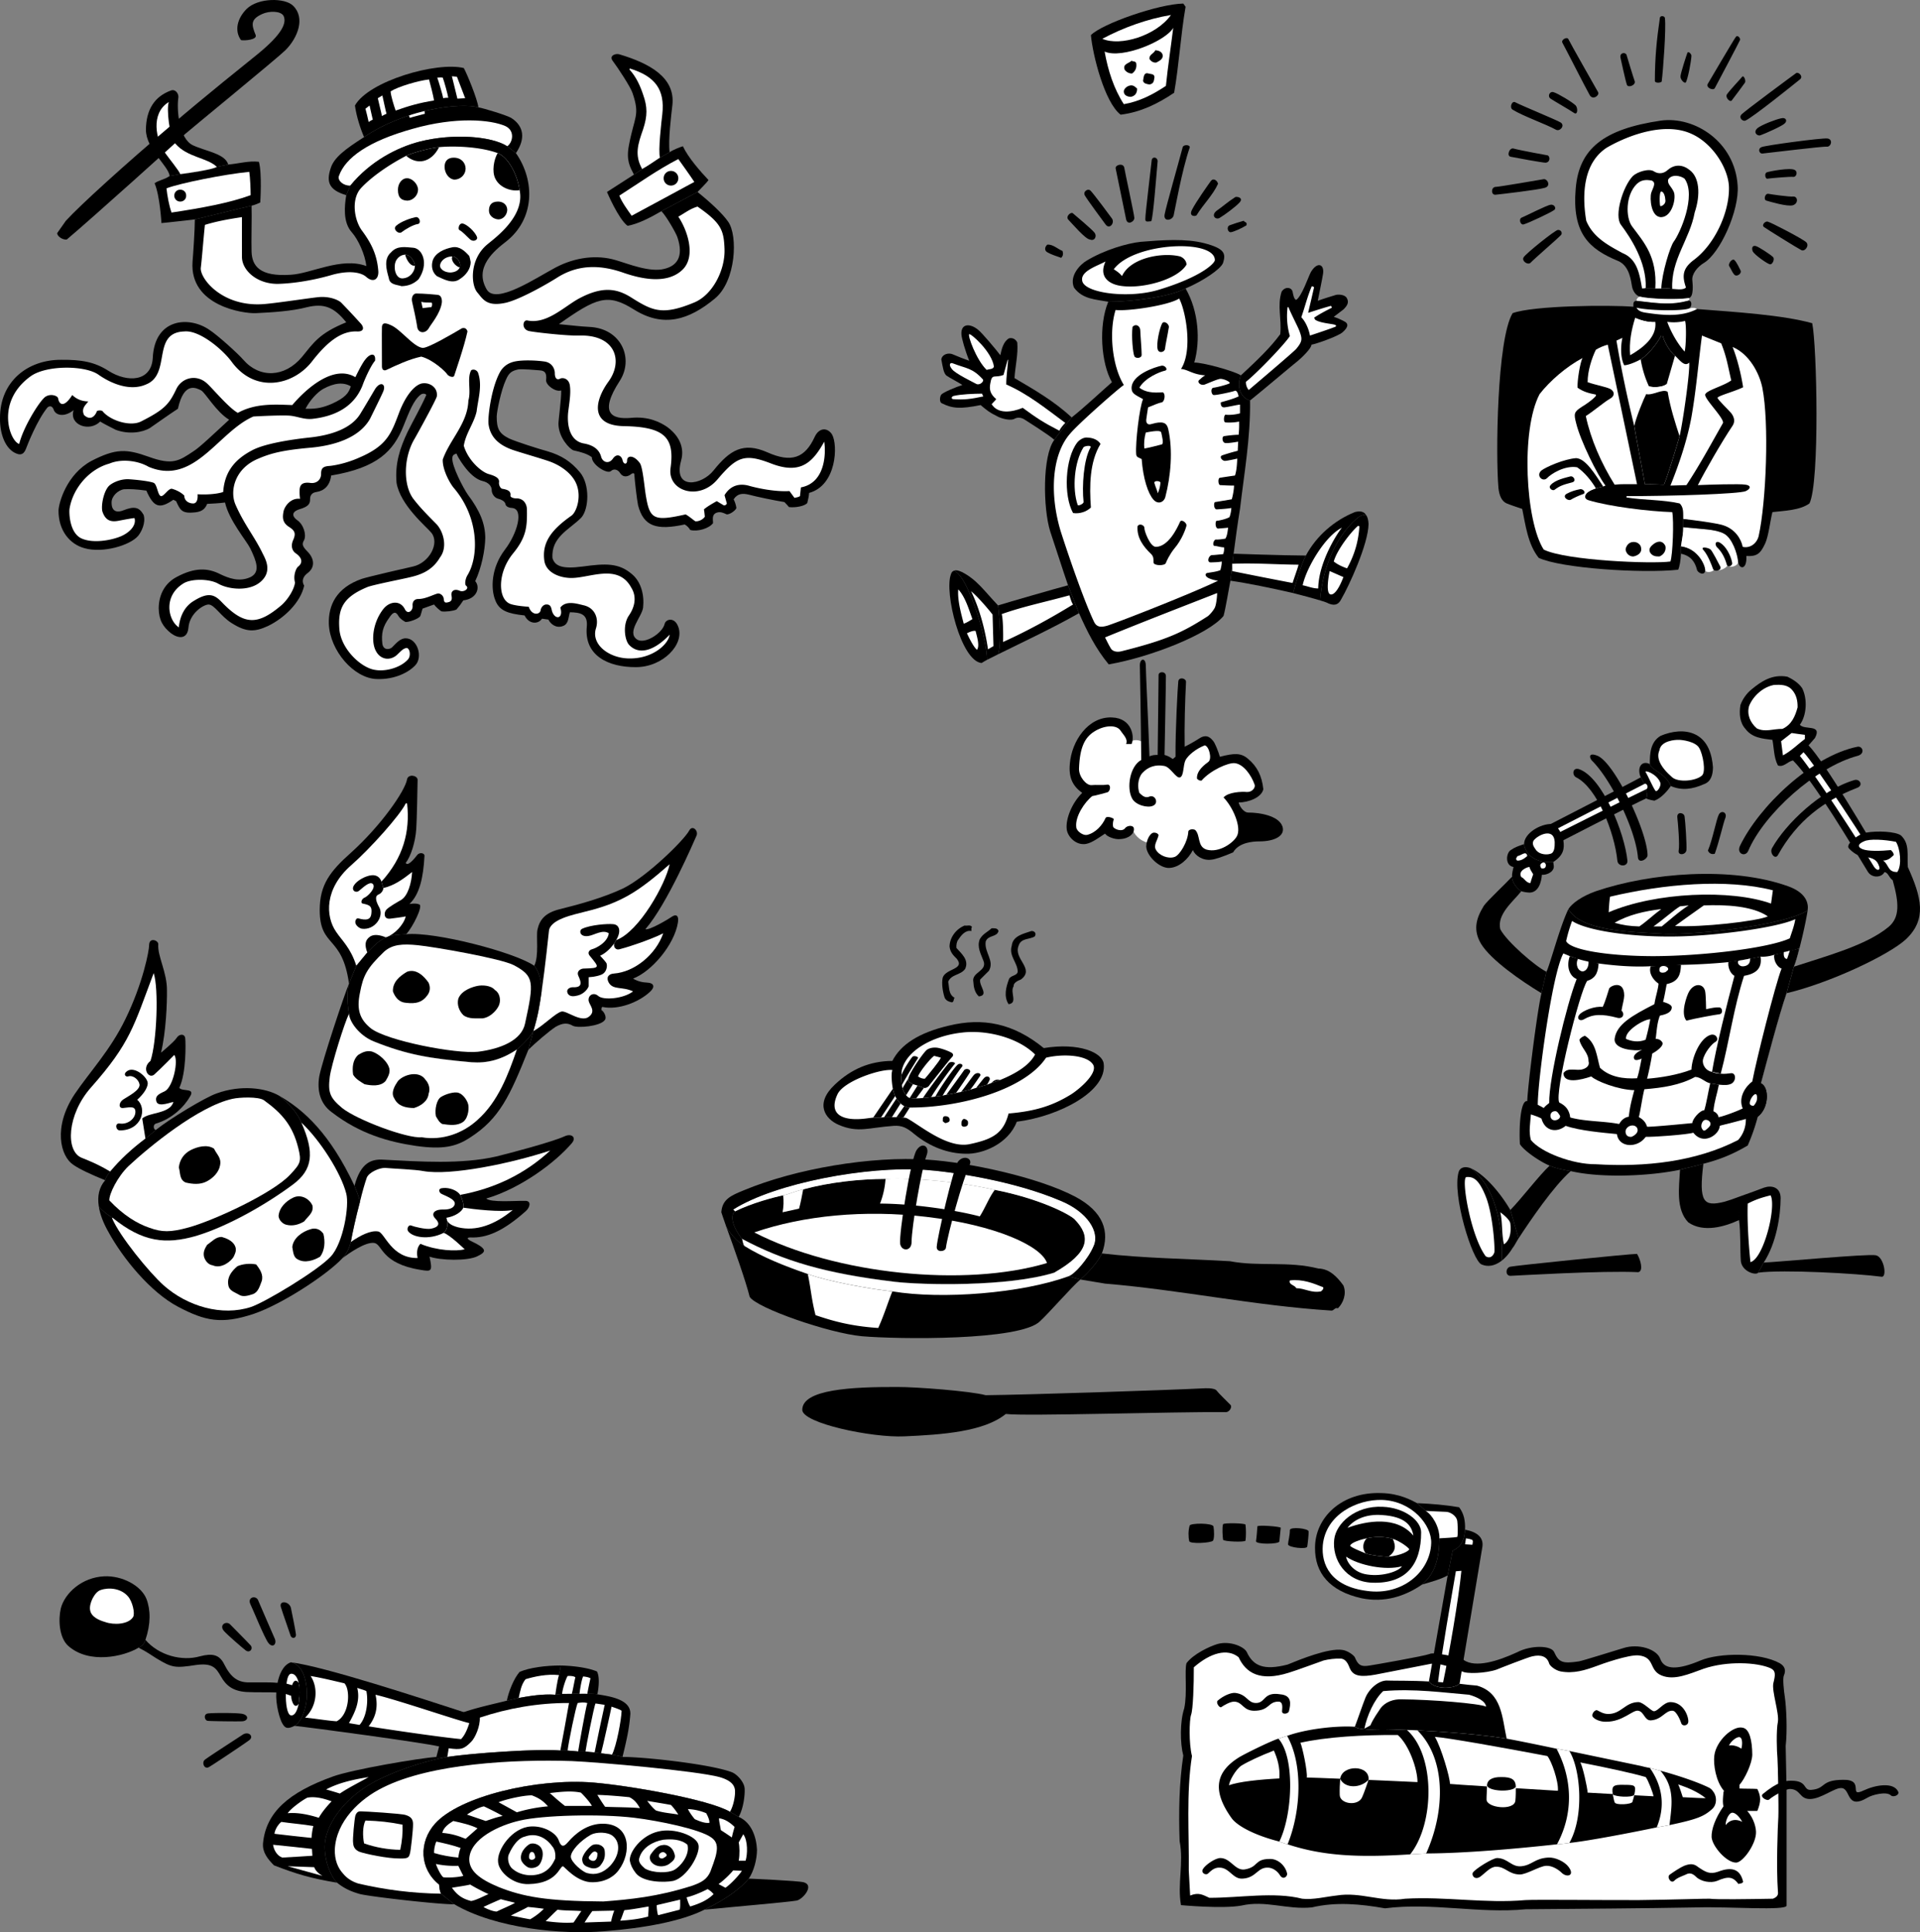 <svg xmlns="http://www.w3.org/2000/svg" width="419.765" height="422.494"><rect width="100%" height="100%" fill="#808080" stroke="none"/><path d="M39.4 38.075c1.769-.207 7.253-1.024 8-1.598l2.5-.5c-.688-2.39-4.864-2.879-7.7-4.2-3.125-1.429-3.605-7.98-3.199-10.5.066-.796-.629-1.835-1.601-1.5-3.547 1.286-5.45 4.087-5.5 8.599.05 4.28 4.863 7.789 5.199 10.101l2.3-.402"/><path d="M42.599 47.977c-1.196.137-6.45.746-7.301.8 0 0-.34-6.023-1.5-8.702.973-.711 2.27-.832 3.3-1.598l2.302-.402c1.769-.207 7.253-1.024 8-1.598l2.5-.5c2.25-.187 4.468-.863 6.699-.601.726 2.57.3 8.902.3 8.902s-1.222.586-1.898.7l-12.402 3m96-9.802c-.867-1.691-1.735-3.105-1.098-6.398 1.188-6.352 2.473-6.496.797-11.402-.39-1.297-3.332-5.747-4.297-7-.96-1.196.574-1.754 1.399-1.5 6.707 2.003 12.273 5.105 11.601 11.101-.258 2.371-.945 7.555-.601 10.3l-2.102 1.2c-1.262.813-2.469 1.719-3.898 2.5l-1.801 1.2"/><path fill="#fff" d="M144.798 24.977c-.176 1.543-.961 8.102-.5 9.5-1.262.813-2.469 1.719-3.898 2.5-1.731-3.094-.93-5.476.199-8.7.976-2.972.968-4.894 0-7.6-.645-1.93-1.508-3.864-3-5.5l.101-.2c5.559 1.719 7.692 4.61 7.098 10"/><path d="M104.599 23.477c1.031.164 6.457 1.781 7.3 2.399 2.583 1.726 3.055 4.398.899 7.601l-1.898-1.5c-3.461-2.226-11.977-2.851-19.2-1-4.906 1.277-10.773 4.305-15.101 9.598l-.899 2.101c-3.808-1.132-4.394-2.89-3.402-5.898.734-2.363 3.227-4.195 7.3-6.8 8.923-6.087 21-7.61 25-6.5"/><path d="M104.599 23.477c-.25-1.855-2.453-7.242-3.2-8.601-5.949-1.446-20.8 2.84-23.8 8.199.332 2.37 1.183 5.031 2 6.902 8.922-6.086 21-7.61 25-6.5"/><path fill="#fff" d="m101.7 21.477-1.699.098-1.203-4.899 1.102.102 1.8 4.7m-3.699-.102c-.113-.766-.851-3.47-1.203-4.399-.262-.074-.621-.058-1.2 0 .255.652 1.216 3.906 1.302 4.5.437-.113.828-.094 1.101-.101m-3.101.601c-3.153.484-5.637 1.215-8.399 2.2-.293-.81-1.074-3.227-1.101-4.2 1.652-1.047 6.066-2.348 8.398-2.601.297 1.07.89 3.359 1.102 4.601m-11.301-1.101c.105.464.754 3.543.902 4-.25.082-.785.39-1 .5-.074-.547-.812-3.38-.902-3.899l1-.601m-2.801 2.199c.18.722.496 2.285.703 3.101-.305.09-.664.356-.902.5-.137-.734-.586-2.46-.7-2.898l.899-.703m8.602 2.203c.265-.156 2.976-.918 3.398-1l.102.598c-.442.14-2.856.726-3.301.902l-.2-.5m.801 2.898c9.438-2.703 17.082-2.027 20.301-.601 2.16 1.02 1.586 3.605.399 4.402-3.461-2.226-11.977-2.851-19.2-1-4.906 1.277-10.773 4.305-15.101 9.598-1.387.11-2.875-1.028-2.5-2.098 1.414-4.039 6.55-7.644 16.101-10.3"/><path d="M144.599 46.176c1.086 1.078 3.226 4.84 3.5 5.7 1.449 4.308-.164 6.246-2.801 6.902-3.215.863-7.926-1.098-10.7-1.902-4.034-1.2-8.777-.672-13.097 1.601-4.32 2.29-13.129 8.266-15.101 4.8-2.805-4.812 1.644-8.448 4.3-10.5 6.14-4.882 6.383-13.112 2.098-19.3l-1.898-1.5c-3.461-2.226-11.977-2.851-19.2-1-4.906 1.277-10.773 4.305-15.101 9.598l-.899 2.101c-.386 2.368-.746 5.914 1.2 8.102 1.468 1.652 2.917 4.933 3.199 7.398-5.477-2.035-12.121 1.668-16.5 1.899-6.836.476-8.48-1.93-8.598-5-.086-2.278.086-7.656 0-10.098l-12.402 3c.011 1.992-.364 7.703-.5 9.2-.73 9.784 11.265 11.413 13.8 11.3 3.649-.168 7.958-.45 11.2-1.3 3.718-.891 5.89-.067 8.601 3.3-6.015 2.453-7.148 4.512-9.699 7.598-3.781 4.511-9.273 4.66-12.8.601-1.169-1.355-5.626-5.402-7.5-6.601-4.423-3-11.907-2.473-12.301 6.203-.305 5.21-5.547 5.445-9.7 2.797-2.988-1.91-5.824-2.438-10.3-2.399C6.032 78.637-.042 83.42 0 91.477c-.043 3.484 1.207 6.766 3.598 7.7 1.187.5 1.742-.157 2.101-1.102.34-.922 2.453-6.274 4.7-9 .457-.36.988-.348 1.3.402.422 1.45 2.45 1.781 4.399.2-1.067 3.288 3.511 4.84 5.8 2.5.95.577 2.333 1.253 3.399 1.8 2.875 1.07 5.855.59 7.5-.402 1.2-.832 4.332-3.047 6.102-4.2 1.359-6.164 4.113-4.476 5.101-4 .938.575 3.281 4.7 6.098 6.403 0 0 1.176-.992 1.902-1.5 3.824-2.113 7.969-1.848 11.899-1.703 1.062.199 2.898.8 2.898.8.941-1.824 2.496-3.53 3.8-4.3 2.5-1.383 4.505-1.547 6.102-.598-.46 1.469-1.191 2.465-4.101 3.8-1.864.79-3.23 1.188-5.801 1.099 0 0-1.836-.602-2.898-.801-3.93-.145-8.075-.41-11.899 1.703-.726.508-1.902 1.5-1.902 1.5-3.496 3.226-6.434 6.039-7.801 6.898-3.148 2.09-4.52 3.118-9.797 1.2-4.836-1.73-7.133-1.86-12.5.902-5.473 2.95-7.125 9.168-7.203 10.797-.043 4.465 2.5 7.453 5.703 8.3 3.984 1.13 9.914-.609 11.7-2.699.66-.797 1.738-2.824 1.199-4.601-1.004-1.762-2.094-1.89-4.399-1-1.344.57-2.633.336-2.601-1.7-.032-1.28 1.292-2.664 2.699-2.898 1.258-.074 2.668-.008 4.902.3 1.606 3.68 2.879 4.083 5.899 2l.601.298c.82 1.738 1.125 2.691 3.598 2.5 1.879-.078 2.68-.637 3.199-1.899.879-.05 2.707-.125 3.902-.3.864 3.886 4.688 8.37 5.5 10 1.367 2.828 2.278 5.187.098 6.3-2.543 1.196-4.941.172-6.598-.601-2.726-1.418-5.613-1.547-9.601.601-2.336 1.235-3.86 3.578-3.899 6.801.04 2.629.918 4.07 2.7 5.5 1.539 1.149 3.546 1.399 3.8-1.2.22-3.081 3.176-5.054 4.399-5.1 1.324.046 2.629 2.57 5.101 4.1 3.121 1.962 4.961 1.962 7.899.599 3.422-1.649 7.07-5.043 7.902-8.801-.644-1.102-.187-2.09.797-2.797 1.633-1.258 1.441-3.164-.098-4.703-1.246-1.246-1.148-1.715-.699-2.5.524-1.16-.121-3.434-1.601-4.399-.77-.562-1.465-1.632.5-2.3 2.144-.622 2.41-1.25 2.398-2.301.012-.813.45-1.375 1.402-1.5 1.57-.238 2.922-1.274 3.2-3.598 10.23-1.719 13.632-5.398 15.8-10.8 1.239-3.06 2.203-5.696 3.801-6.9.426-.312 1.113-.202 1.2.099-1.157 2.625-2.817 5.507-4.102 8.101-1.668 3.547-2.77 6.88-2.399 11.098.817 4.898 6.516 9.578 7.598 10.902 1.883 2.266-.422 6.594-4 7.399-.91.191-9.816 2.234-11.2 2.699-5.573 1.953-7.335 5.777-7.198 9.902.261 5.809 5.433 11.793 10.398 12 4.172.172 7.16-1.605 8.402-2.902 1.89-1.805.57-6.016-2-6-1.21-.016-2.144 1.137-3 2-.62.515-1.886.605-2.101-.797-.254-2.223.058-3.742 1.5-5.703.797-1.227 1.39-1.5 2-.399.324.532.761.871 1.5 1.301.59.18 3.054-.691 3.3-1.3.176-.438.313-1.114.5-1.602.594-.203 1.762-.633 2.5-.899.372.532 1.2 1.243 1.602 1.5.906.145 2.598-.07 3.297-.398.574-.668.988-1.207 1.5-2 3.008-.332 3.766-2.879 2.602-4.203 1.363-2.863 2.16-6.801 2.199-9.5-.04-3.07-1.13-5.836-3.801-9.399-1.004-1.43-3.531-6.277-3.398-8-.004-.754.511-.855.898-1 .535 1.254 1.484 2.524 2.102 3.301 1.23 1.512 2.472 2.43 3.601 2.7 1.363.312 1.973 1.16 2 1.898-.027.84.574 1.8 1.5 2 .488.117 1.344.48 1.5 1.101.078.66.902.875 1.5.899 2.59.265 1.09 5.594-1.601 9.101-3.036 3.989-3.145 8.547-2.102 11.102.894 2.293 2.758 2.894 6.402 3.297.914 1.933 2.965 1.988 3.801.703l1.399.2c.453.929 1.671 2 3.199 1.398 1.265-.461 1.144-1.942 1.5-3 2.3.027 3.945.394 3.699 3.101-.652 6.48 4.844 8.922 10.703 8.899 5.945.023 10.715-5.02 9.297-8.801-.793-2.246-2.773-1.742-3-.598-.523 2.05-4.477 4.531-6.098 3.3-2.187-1.62 1.11-4.866 1.399-6.901.308-2.805-.453-5.664-2.399-7.301-2.894-2.512-5.773-2.387-10.8-1.7-4.493.583-6.024-.066-6.602-1.8-.371-4.66 3.754-6.305 6.3-8.899 1.688-1.933 1.903-7.261-.3-9.898-1.953-2.348-4.035-3.703-7.098-4.602-2.09-.574-6.87-2.101-8.402-2.8-2.203-1.102-2.695-2.172-2.7-4.801.005-1.059.962-5.793 2-8 .66-1.563 1.282-1.992 2.7-2.297.95-.137 3.828.129 4.703.2 1.254.07 1.54.745 1.399 2.097-.13 1.097 2.042 2.715 3.3 2.3.035 2.02-.597 6.278-.601 7.301.004 2.946 2.445 5.536 3.3 5.801 1.672.363 3.11.793 4 1.5-.042 1.652 3.442 3.824 4.2 3 .668-.601 1.554-.27 2 .5.476.711 1.218.91 2.101.399.485-.399 1.02-.657 1 0 .02.746.551 5.43.801 6.601 1.211 4.668 4.063 5.524 10.2 4.2.585.327.984.808 1.199 1.199 1.562.437 4.144-.305 5-1.5-.067-1-.188-1.774.601-2.2.844-.39 1.512-.097 2.399.301.769.016 1.972-.93 2.101-1.402-.129-.848-.363-1.395-.601-1.899.847-1.3 1.98-1.355 3.398-1 1.625.442 5.477 1.243 7.703 1.602.395.422.781.82 1 1.098 1.422.183 3.473-.227 4-.899.18-.687.356-1.543.399-2.2 6.011-1.628 6.355-10.48 5-12.8-1.008-1.547-2.84-1.523-3.801.598-2.114 4.535-5.004 5.722-10.399 3.3-5.172-2.25-8.11-.496-11.699 4-2.586 3.255-8.863 4.329-7.101-2.097.476-1.664.652-4.676-3-7.402-1.532-1.047-4.114-2.399-8-2-4.102.351-7.04-.95-2.399-8.098 3.137-4.86.371-11.5-6.703-11.8-1.977-.09-4.613-.419-6.598-.602 8.242-5.817 10.645-6.813 16.399-3.2 6.449 4.047 12.035 2.301 17.699-2.398 4.629-3.797 5.07-13.762 2.902-16.8-1.207-1.778-4.117-4.438-6.699-6.5l-7.902 4.198"/><path d="M152.501 41.977c.887-.95 1.797-1.781 2.399-2.601-1.735-1.852-4.407-4.844-5.602-7.399-.66.203-2.09.758-2.898 1.3l-2.102 1.2c-1.262.813-2.469 1.719-3.898 2.5l-1.801 1.2-5.899 3.8s2.512 5.934 4.5 7.399c2.23-.387 4.875-1.73 7.399-3.2l7.902-4.199"/><path fill="#fff" d="m158.9 110.075-.5-1.797c1.308-2.176 3.269-2.59 5.199-2.102 1.922.563 5.867 1.399 9 1.2l1.101 1.5c.39-.13.82-.13 1.2-.399l.199-1.902c5.375-1 5.488-7.504 5.101-10-2.664 4.836-5.43 7.219-11.8 4.703-5.7-2.184-7.38-1.34-11.5 3.5-4.043 4.848-10.977 2.625-10.301-2.402.957-6.852-1.41-9.043-10.301-9.2-7.34-.183-6.32-5.507-3.297-9.699 3.324-4.508 1.602-10.36-6.402-10.101-2.778.078-10.137-.77-11-1-1.633-.426-1.317-2.497-.301-2.301 4.156.844 7.805-2.813 11.102-4.7 5.335-2.91 8.554-2.308 11.8-.199 4.504 2.82 6.668 3.82 13.5 1 4.168-1.68 6.86-7.246 6.7-11.699-.145-4.183-.739-5.715-5.899-9.3-1.64.472-2.75 1.398-4.203 2.199 1.941 2.851 4.078 8.886.703 11.8-3.375 2.993-8.836 1.79-12.601.5-5.954-2.12-10.649-1.507-14.7 1.102-2.629 1.644-7.93 4.621-11 5.398-4.34.989-5.117-.789-6.402-2.3-1.36-1.747-1.621-7.18 2.203-10.399 1.676-1.414 8.32-6.14 7.098-11.902-.457-3.246-2.426-7.203-4.801-8.098-3.754-1.39-9.457-1.621-12.797-1.3-1.766.132-5.89 1.23-7.203 1.898-4.492 2.328-8.145 5.125-10 7.203-2.055 2.469-1.309 6.883.3 9.098 2.153 2.894 3.317 5.37 3.602 8.8.168 1.774-.965 2.797-2.601 1.399-1.012-.938-3.496-1.555-7.399-.5-4.93 1.453-9.437 1.957-12.101 2-4.559-.043-7.703-3.04-7.7-5.899-.003-1.226-.007-5.949 0-8.699-2.746.41-5.53.899-8.101 1.7-.316 3.003-.66 7.503-.898 9.398-.223 2.32 4.746 8.715 14 7.902 3.007-.27 9.914-1.324 11.699-1.5 2.351-.238 4.324.559 5 1.2a171.382 171.382 0 0 1 4.3 4.6c.676.75.766 1.759-.8 1.7-3.645-.18-6.793 2.543-10 6.7-4.153 5.163-12.309 6.843-17.399 0-1.93-2.684-7.066-7.044-10.402-6.7-7.25.223-2.754 9.402-8.398 11.598-3.258 1.433-7.215.039-10.301-2.098-2.883-2.129-11.461-2.183-14.899.3-7.75 5.599-4.566 14.208-2.5 14.798.871-3.633 4.407-9.352 5.7-10.297 1.156-.79 2.69-.242 2.8.297.242 1.465 1.309 2.14 3.098-.7.777.743 1.84 1.368 3.5 1.403-.445.672-1.656 1.496-.898 3 1.433 1.305 2.437.148 2.8-.902.332-.153.836-.188 1.2 0 1.59 2.039 5.992 3.472 8.398 2.3 5.09-2.574 6.14-3.734 7.703-7 1.195-2.644 4.516-3.453 6.797-1.3 1.219 1.101 4.746 5.347 6.703 6.402 3.824-2.113 7.969-1.848 11.899-1.703 3.078-3.64 9.078-8.946 13.8-6.098 0 0 1.403-2.98 2.2-3.902 1.074-1.38 2.308-1.45 2.101.3-1.004 1.153-2.379 4.348-2.703 5.301-1.453 3.778-4.715 6.684-10.898 7.399-1.961.242-3.512-.625-5.301-.7-1.57-.097-5.785.083-7.7.2-7.687 3.316-12.925 15.207-22.898 11-2.289-1.34-5.922-1.832-8.601-.7-4.407 1.208-7.981 5.399-8.7 9.903-.11 1.031.035 5.133 2.5 6.398 2.485 1.215 6.551.5 8.7-.398 2.148-.91 3.472-2.567 3-4-.516.047-1.684.246-3.5.598-1.793.343-2.868-.164-3.5-2-.364-1.282.28-4.586 1.5-5.7.699-.617 2.253-1.382 4-1.398.726.016 4.574.344 5.699.797.789.367.863 2.742 1.601 2.902.664.074 1.637-1.746 2.399-1.601.847.238 1.922.71 2.699 1.5-.012 1.316 1.297 1.78 2.102 1.699.71-.153.87-1.067.8-2 1.926.12 4.235-.031 5.598-.5.281-4.043 2.16-6.918 6.3-9.098 2.65-1.433 8.15-2.328 12.5-2.8 4.665-.481 9.344-1.938 11.302-5.4.703-1.124 2.695-4.51 3.101-5.202 1.195-1.824 2.453-1.098 1.797.5-.414.988-2.453 5.11-2.898 6-2.079 3.687-6.762 5.71-12.801 6.3-6.313.551-8.848 1.227-11.598 2.403-5.281 2.172-6.3 7.18-5 10.098 1.934 4.394 4.16 6.976 5.899 10.601.593 1.2 2.277 3.969-.5 6.3-2.461 2.06-6.797 1.642-9.102.4-1.918-1.15-5.969-1.188-7.7-.102-4.5 2.781-3.343 8.082-1 9.601.247-2.597 1.38-4.672 3.302-5.8 3.082-1.91 4.421-1.434 6 .199 4.917 5.14 7.851 5.281 13.199.703 1.261-1.129 2.687-3.274 2.902-4.902-.445-1.524.223-3.149.7-3.5.796-.606 1.202-1.758-.7-3-.77-.696-.883-1.72-.402-2.801.66-1.48.297-2.055-.801-2.797-1.543-.941-1.59-2.04-1.297-3.5.258-1.14 1.61-2.969 3.598-2.703 0 0-.133-.973-.098-1.7-.035-1.59.844-1.94 2.2-1.8 1.484.262 2.472-.66 2.5-1.899-.028-1.324.46-1.714 1.898-1.8.816-.075 3.472-.489 6.402-1.801 6.05-2.574 7.012-5.219 8.7-9.7 1.347-3.62 3.222-6.019 4.898-6.5 1.64-.402 3.675.731 3.402 2.801-.168.79-4.5 8.676-5 9.5-2.281 4.04-2.352 9.797-.203 12.801 1.488 1.953 2.898 3.36 5 5.5 1.605 1.563 2.644 5.121.902 7.399-1.453 2.48-3.531 3.636-6.402 4.3-1.484.383-8.328 1.703-9.5 2.2-5.285 2.203-6.442 4.656-6.098 9.199.336 4.285 4.703 8.457 7.801 8.902 2.32.418 5.598-.488 7.2-2.3.687-.805.405-2.415-.302-2.5-.863.163-1.199.683-2.199 1.6-1.535 1.278-3.554.907-4.5-.901-1.074-1.899-.863-6.032 1.598-9.2 1.266-1.625 3.613-2.082 4.703 0 .61 1.313 1.836.407 1.7-.8-.044-.805.394-1.383 1.198-1.399 1.614.016 3.25-.941 4.301-1.2.621-.077 1.25.532 1.301 1.099.082.742.184 1.027 1 .8.785-.175.871-.691.7-1.5-.118-.91.573-1.523 1.8-1 .883.399 2.211-.488 1.398-1.101-.363-.301-.152-1.559.301-2.297 2.473-4.02 2.637-12.5-3-19.102-.988-1.195-2.492-4.101-2.402-6.199 1.566-4.422 5.445-7.875 5.601-12.902.645-2.18-.34-4.77.602-6.598.54-.39 1.277-.02 1.5.5 1.008 2.809.023 5.766-.3 8.5-.602 2.625-2.387 4.781-2.802 7.5.957 3.215 3.875 5.781 5.5 6.2 1.454.421 2.34.898 2.2 1.8-.067.336.152 1.242.699 1.399 1.379.21 1.918.609 1.8 1.5-.046.437.91.632 1.403.601 1.492.031 2.238 1.274 2.2 2.598.038 3.433-.048 5.797-3 9.402-3.407 4.133-3.337 9.586-1 10.899.667.441 2.804.699 4.398.8.695 2.07 2.52 1.727 2.601.7.086-.48.559-1.278 1.399-1.2.91.04.941.961 1.101 1.5.656 1.97 2.551 1.63 1.801-.8 1.25-1.762 3.984-.758 5.2-.5 2.437.609 3.238 2.949 2.597 5-1.145 3.558 2.93 6.632 7.402 6.601 5.031.031 8.442-3.117 8.7-5.2-3.294 3.47-6.618 4.532-8.801 2.298-.965-.914-1.567-4.348-.098-6.5 1.238-1.797 1.789-4.04.5-6.098-2.953-5.445-9.32-1.922-13.402-2.101-2.735-.118-5.274-1.414-5.598-3.801-.55-4.016 1.633-6.79 5.898-9.797 1.153-.742 2.493-4.55.801-7.602-.972-1.75-3.097-3.472-5.902-4.398-1.953-.664-6.07-1.84-7.7-2.402-3.386-1.184-4.976-3.082-5.3-5.7-.16-1.562.582-7.629 2.402-11.101.684-1.387 1.922-2.317 3.7-2.598 1.437-.254 4.218-.226 6.3.098 1.653.336 2.133 1.77 2.098 2.601.035 1.137.52 1.47 1.203 1.102.621-.285 1.93.031 2.098 1.598.242 1.71-.157 3.847-.399 5.902-.254 2.992.48 6.195 3.5 6.7 2.496.456 3.371 1.694 3.7 2.8.257 1.227 1.663 1.848 2.601.5.805-1.168 1.82-.738 2.098.297.172 1 1.015 1.09 1 .101.015-1.152 1.492-1.21 2.8.602.641.93.989 5.281 1.301 7.098.856 5.191 1.742 5.66 8.7 4.101.714.39 1.55 1.117 2.101 1.5.836.086 1.754-.457 2.098-1-.04-.332-.098-1.055-.2-1.601.77-.664 1.97-1.332 2.801-1.801l1.5.902c.188.125.66-.117.7-.402"/><path d="M113.599 41.575c-.457-3.246-2.426-7.203-4.801-8.098-.809 1.348-1.316 4.008-.5 5.598 1.012 2.07 3.633 2.82 5.3 2.5m-17.597-9.399c-1.766.133-5.89 1.23-7.203 1.899 2.39 2.05 5.469 1.523 7.203-1.899"/><path fill="#fff" d="M151.798 39.778c-1.52.844-13.7 7.398-13.7 7.398-.925-1.316-2.09-2.882-2.698-4.398 4.37-2.797 8.312-5.633 12.898-8 0 0 2.644 3.672 3.5 5m-97.297-2.203c.195 1.25.293 3.86.297 5.101-4.55 1.692-10.875 2.844-17.297 3.801-.523-1.45-.941-3.71-1.101-5.3 2.988-1.122 12.55-3.06 18.101-3.602"/><path d="M91.4 48.977c-1.094.145-2.864 1.215-3.602 1.8-.664.517-2-.648-1.2-1.401 1.184-1.028 3.25-1.68 4.302-1.899.878-.101 1.214 1.344.5 1.5m12.898 2.899c.207.535-.77 1.187-1.598.402-.808-.734-1.46-1.54-2.3-2-.29-.23-.09-1.48.699-1.402.867.046 2.867 1.867 3.199 3m-12.797 9.199c-1.086 1.027-2.258 1.457-3.703 1.5-1.082-.348-2.621-.29-2.797-1.797-.504-1.758-1.18-4.16.5-5.602 1.34-1.515 3.063-1.144 4.899-1 1.953.22 3.44 3.477 1.101 6.899m11.098-5.098c.11.336.191.715.3 1.3.024 1.56-1.085 2.915-2.3 3.7-1.621 1.25-3.594.078-5.098-.601-1.02-.864-1.266-2.157-.902-3.399.558-1.715 2.593-2.578 4.3-2.902 1.56-.293 2.731.816 3.7 1.902"/><path fill="#fff" d="M100.501 58.477c-.273.746-1.207 1.043-1.8 1.098-.692.062-1.79-.16-2.301-.899-.653-.816.43-2.613 2.5-2.601.984-.012 2.03 1.32 1.601 2.402"/><path d="M100.501 58.477c.43-1.082-.617-2.414-1.601-2.402-.426.816.64 2.148 1.601 2.402m-3.902 7.699c-.332 2.395-2.418 4.766-2.801 5.5-.79 1.442-2.484 1.203-2.598-.3-.164-1.141-.86-4.446-1.101-5.399-.223-.914.21-1.867 1-1.8 1.715.019 3.48.19 4.601.3 1.094.125.899 1.7.899 1.7"/><path fill="#fff" d="M94.4 66.176c.14.403.054.727-.102 1-.344-.011-1.426.145-1.898.2l-.301-1.399c.656.254 1.582.129 2.3.2"/><path d="M99.298 82.176c.164-.574 2.207-6.394 2.902-9.699-.14-.578-.57-.887-1.199-.7-1.898 1.11-7.39 4.364-8.601 4.298-2.067-.239-4.813-4.11-7-5-1.422-.656-1.825-.375-1.899.402-.047.668.012 8.098 0 8.7.012.683.457.968 1 .699 2.191-1.028 4.934-2.332 7.598-2.899 2.625.688 5.433 3.39 5.699 3.899.316.43 1.312.777 1.5.3m145.703-57.101c4.371-.535 8.129-2.383 11.7-4.797 1.05-5.969 1.421-12.563 2.5-18.8l-.5-.7c-5.485.11-17.735 4.41-20.2 6.898.387 4.336 2.984 14.723 6.5 17.399"/><path fill="#fff" d="M256.001 3.278c-3.21 4.527-11.098 6.93-15 5.2 4.55-2.423 9.785-4.333 15-5.2"/><path fill="#fff" d="M256.501 6.075c-.539 4.414-1.152 8.297-1.601 12.703-2.817 1.879-5.774 3.418-9.2 4-2.183-3.356-3.476-7.422-4.199-11.5 3.852 1.7 13.512-2.399 15-5.203"/><path d="M254.2 12.075c.102.82-.699 1.25-1.402 1.601-.594.078-1.148-.23-1.5-.8-.078-.97.906-1.094 1.3-1.899.59.067 1.454.254 1.602 1.098m-5.8 1.703c.171.965-.137 1.766-.899 2.297-.656.023-1.273-.348-1.601-.797-.536-1.277.882-1.399 1.5-2 .308.23.8.047 1 .5m4 3.098c-.133.824-.133 1.441-1.102 1.601-.512-.101-1.25-.16-1.398-.8.148-.657.09-1.95 1.199-1.602.43.144 1.289.023 1.3.8m-3.8 2.501c.03.972-.461 1.652-1.399 1.8-.785-.027-1.586-.394-1.5-1.3.16-.696.899-1.13 1.5-1.2.63-.054 1 .317 1.399.7m11.5 12.902c-1.73 5.016-3.27 13.875-3.5 14.797-.239 1.105-2.219 1.523-2-.098.304-1.703 3.027-11.223 4-14.902.445-.574 1.676-.344 1.5.203m-8.301 2.699c.121-.726 1.172-.71 1.3.2-.374 4.202-.956 12.023-1.398 13.199-.664.011-1.343.328-1.3-.5-.043-.922 1.261-11.434 1.398-12.899m-3.797 12.699c-.047.883-1.516 1.594-1.8.301-.243-1.332-2.165-10.406-2.301-11.2-.04-.784 1.703-1.179 1.898-.1.156 1.023 2.156 10.132 2.203 11m18.297-7.501c-1.152 2.54-3.25 4.512-4.7 6.899-.21.261-1.78.336-1-1.2.794-1.613 3.712-5.75 4.2-6.398.566-.578 1.332.035 1.5.7m-27.797 1.601c.637.652 4.191 5.422 4.598 6 .683.95-.532 2.512-1.399 1.297-.746-1.008-4.004-5.422-4.5-6.297-.554-.875.715-1.746 1.301-1m32.5 2.5c-.867.937-3.14 2.64-4.402 3.398-.875.442-1.899-.59-.598-1.601 1.324-.914 2.348-1.88 4.098-3 .531-.114 1.785.215.902 1.203m-36.402 2.398c.484.407 3.949 3.317 4.601 4.102.75.793.125 2.043-.902 1.598-1.004-.047-3.883-3.48-4.7-4.301-.761-.754.61-1.867 1-1.399m37.903 2.602c-1.098.683-2.8 1.422-3.402 1.5-.625.098-1.043-1.117-.301-1.5.832-.32 2.078-.707 3.102-1 .269.414.824.23.601 1M259.2 63.075c3.856-1.649 7.696-4.235 8.2-5.598.644-2.07.316-3.14-4.102-4.3-4.094-1.048-9.023-.7-13.898-.301-2.938.316-7.86 1.726-11.801 4.101-1.395.805-3.88 3.3-2.801 5.899 1.879 2.578 4.738 2.585 7.5 3.101 4.973.031 13.64-1.098 16.902-2.902m29.399 68.203c.84.25 1.508.476 1.902.7 1.586.636 2.274-.071 2.7-.903 1.734-2.946 5.956-12.153 6-16.5-.044-.867-.2-1.492-.5-1.899-.563-.28-1.38.082-2.2.801-4.324 3.856-7.293 10.3-7.902 17.8m-72.801 13.001c-.43.246-.836.453-1.2.7-4.511-.434-8.214-15.474-6.698-19.403.12-.434.363-.703.699-.797 2.086.918 4.254 6.824 5.3 10.2.868 2.745 1.876 6.91 1.899 9.3"/><path d="M215.798 144.278c-.023-2.39-1.031-6.555-1.898-9.3-1.047-3.376-3.215-9.282-5.301-10.2.414-.176.98-.035 1.699.297 3.316 1.687 4.984 4.265 7.902 7.3.352 2.657.739 8.91 0 10.7-.797.414-1.613.824-2.402 1.203"/><path d="M233.501 127.977c-2.348.617-13 3.684-15.3 4.399.35 2.656.738 8.91 0 10.699 5.87-2.903 12.019-5.774 17.699-9l-2.399-6.098m.797-36.699c-3.844-3.582-8.156-6.047-12.5-8.602.152-2.62.832-5.207.602-7.8-.325-.672-1.004-1.106-1.801-.899-1.235.719-1.606 2.32-1.899 3.7-.816-1.106-4.078-4.997-4.902-5.602-1.785-1.446-3.785-1.324-3.598 1.101.043.774.793 3.465 1.7 5.7-.977-.32-2.676-.989-3.602-1.399-.918-.398-2.297-.058-2.5 1.098.316 1.605.477 3.144 1.203 3.601.676.477 2.465 1.383 3.399 2-1.524.508-4.125 1.578-4.602 2.102-.313.367-.492 1.633.102 1.898 2.277 1.13 3.933 1.309 8.5.399 1.203 1.015 1.792 1.562 3.898 2.601 1.129.493 2.754.817 3.5.399.656-.399 1.496-.266 2.102.101.68.45 5.64 3.555 6.601 4.5.598-.855 3.02-3.972 3.797-4.898"/><path d="M273.298 87.575c.105 8.254-1.313 16.082-2.2 23.703-.53 3.223-.964 6.488-1.398 9.797l-.699 5.902c-.34 1.742-1.062 6.14-1.5 7.7-3.219 3.972-15.824 8.98-25.101 10.6-2.836-3.398-4.735-7.25-6.5-11.202l-2.399-6.098c-1.129-3.277-3.172-9.644-3.902-11.8-1.559-5.005-1.735-16.505.902-20 .598-.856 3.02-3.973 3.797-4.9 2.812-2.226 6.137-5.366 8.8-7.702-2.374-4.145-2.964-12.383-.8-17.598 4.973.031 13.64-1.098 16.902-2.902 2.86 4.949 3.274 11.445 1.899 16.203 1.699-.07 8.566 1.781 10.199 2.797-1.016 2.383-.121 4.914 2 5.5"/><path d="M273.298 87.575c-2.121-.586-3.016-3.117-2-5.5 3.5-3.246 6.418-6.024 8.602-9 .343-3.371-.708-6.203.3-9.297.762-1.195 2.164-.977 2.399 0 .101.535.293 1.715.8 1.797 1.278-.922 2.606-4.989 3.2-6.098 1.476-2.46 3.12-1.668 2.601.7-.136.913-.746 3.788-1.101 5.6 1.281-.487 2.93-.96 4-1.3.582-.121 2.031-.086 2.402.8.445.868.059 1.563-.8 2.4l-2.102 1.6c.816.27 1.597.614 2.3 1 .801.364 1.09 1.118-.398 2.4-1.129.921-5.812 2.55-6.8 2.699.113.699-2.13 2.867-2.903 3.5-.863.652-7.5 6.293-10.5 8.699m12.203 33.902c2.32-4.328 6.262-7.715 10.7-9.5.917-.242 1.98-.277 2.5.7-.563-.282-1.38.081-2.2.8-4.324 3.856-7.293 10.3-7.902 17.8-1.512-.46-3.582-1.003-5.899-1.6.828-2.817 1.688-6.051 2.801-8.2"/><path d="M282.7 129.676c.828-2.816 1.688-6.05 2.801-8.199-4.828-.015-15.8-.402-15.8-.402l-.7 5.902c3.852.55 9.234 1.668 13.7 2.7m-50.403-74.801c.191.597.129 1.085-.297 1.5-.992-.352-2.176-.715-3-1.2-.75-.39-.582-1.246 0-1.699 1.27-.039 2.191.945 3.297 1.399"/><path fill="#fff" d="M265.599 56.876c-.024.707-2.93 3.625-12 6.402-6.598 2.117-16.586.855-17-1.902-.395-2.09 3.222-3.192 5.101-4.2-1.605 3.453.88 5.141 3.899 5.399 4.574.5 11.863-1.508 13.8-4.7.016-.804-.664-1.542-1.398-1.8-3.738-.95-10.832.207-12.703 4.3-.488-.652-1.16-1.085-1.797-1.5 4.395-5.914 22.074-6.687 22.098-2m21.699 5.903A593.462 593.462 0 0 1 286 68.376h.098c1.039-.34 3.344-1.086 4.902-1.5l.2.402c-1.044.52-2.817 1.433-3.903 2.2l.203.398c.86.71 3.54.918 4.2 1.101.624.168.472.461-.102.598-.477.215-3.41 1.21-5.2 1.8-.34-1.789-1.18-3.292-1.898-4 .793-2.257 1.348-4.601 2.297-6.8l.5.203M258.2 80.676c1.543.121 2.532 1.22 5.301 1.399-.684.367-.906.695-1.3 1-.602.441.304 1.332 1.199 1 .656-.25 2.523-1.07 3.199-1.2.726-.222 2.84.782 2.101 1-.66.305-2.73.829-3.402.903-.73.101-.461 1.633.102 1.598.664.035 3.91-.676 4.5-.899.636-.305.898 1.2.898 1.2-1.277.59-2.469.878-3.898 1.3-.036.414.015 1.059.699 1.098.84-.055 2.718-.543 3.5-.598v1.899c-.946.285-2.285.406-3.2.3-.351.227-.5 1.735.102 1.7.625.035 1.852.046 2.899-.2.039 1.375-.016 1.946-.102 2.899-.793-.031-2.656.203-3.2.3-.507.079-.421 1.415.302 1.5.675.09 2.8-.3 2.8-.3l-.101 2c-1.14.273-2.719.75-3.399 1-.722.277-.02 1.187.598 1.203.61-.016 2.703-.5 2.703-.5-.055.96-.101 2.516-.5 3.7 0 0-2.73.39-3.3.5-.481.066-.387 1.624.097 1.597.566.027 1.988.113 3 .101-.012.73-.21 2.004-.5 3l-3.598.602c-.398-.04-.398 1.726.399 1.598.781-.047 2.133-.125 3.101-.301-.011.687-.234 1.605-.402 2-.707.441-2.441.808-2.797.8-.344.009-.394 1.801.399 1.7.78-.074 1.558-.11 2.101-.2-.09.555-.152 1.712-.601 2.403-.73.133-1.528.223-2 .2-.524-.122-.993 1.401-.301 1.398.445.004 1.32.316 2 .3.074.371.011 1.047-.2 1.5-1.206.102-1.812.192-2.398.2-.691-.008-1.316 1.574-.3 1.601.738-.027 1.804-.043 2.398-.2.043.458-.133 1.356-.301 1.9-.871.343-1.742.425-2.797.6-.52.087-.613.595 0 1 .574.384 1.852.669 2.297.7-4.66 2.309-19.66 8.266-24.098 9.8-1.707.513-2.543.286-3.101-1-2.2-4.671-5.563-14.48-7.2-19.6-2.558-8.489-1.828-17.005 2.102-21.4 1.793-2.144 10.29-9.636 11.7-10.6-2.497-4.008-3.329-11.52-1.801-16.4 2.546.325 11.53-.96 13.898-2.5 1.488 2.806 2.996 11.427.402 15.4m23.5-13.501c.586 1.54 2.239 4.598 2.5 5.5.555 1.535.438 2.098-.8 3.602-.633.742-10.399 9-10.399 9-.402-.477-.648-1.156-.601-1.8 2.289-1.798 8.41-8.126 9.601-10a15.564 15.564 0 0 1-.5-6.302h.2"/><path d="M255.501 71.778c-.223 1.496-.719 3.664-.8 4.5-.09.738-1.352 1.074-1.602.098-.344-1.211.437-4.72 1-5.7.472-.68 1.73.317 1.402 1.102m-6.203.5c.012.828.316 4.379.3 5.297.016.832-1.382.875-1.597.3-.312-.648-.664-4.289-.402-6.398.785-.848 1.71-.121 1.699.8"/><path fill="#fff" d="M217.298 80.176c-.215.621-1.016.496-1.598.7-2.3-2.235-4.203-7.606-3.8-7.801.414-.156 4.996 3.902 5.398 7.101m3.102-1.5c-.07 1.336-.45 4.004-.399 5.399 4.66 2.02 8.79 5.347 12.899 8.402-.458.445-1.02 1.11-1.301 1.7-3.528-1.813-5.032-2.813-8-5-2.414 1-5.45 1.386-6.801-.801.348-.418.676-.672 1-1.098-1.262-1.063-1.563-2.059-1.297-3.402.375-2.36.906-1.102 2.899-1.899l.898-3.3h.102m-12 .8c2.914 1.133 4.175.938 6.5 3.5.265.379-.598 1.3-1.399 1-.715-.398-4.742-2.324-5.402-3.3-.739-.895-.442-1.536.3-1.2"/><path d="M254.599 81.075c-.91.203-4.223 1.457-5.5 3.703 1.265.965 2.847 1.176 5.101 1 .715.316.403 2.082-.199 2.2-.684.112-1.93.671-3 1.097-.14.797-.34 2.254-.402 2.703-.063.808.41 1.11.902 1 .777-.188 1.488-.438 2.399-.402.859.074 1.257.472 1.5 1.402 1.066 4.664.558 10.348-.602 14.797-.25 1.187-1.55 1.844-2.598.703-1.218-1.356-2.285-4.633-2.601-8.902-.649-.364-1.16-.34-1.2-1.098-.19-2.54.72-10.234 1.5-12-1.769-.984-2.44-1.223-2.5-2.3-.156-3.009 5.09-4.716 6.5-5 .786-.224 1.66.952.7 1.097"/><path fill="#fff" d="M208.501 86.575c1.637-.387 4.399-.489 6.2-.5.09.207.163.453.3.601-2.824.602-4.234.774-6.601.602-.489-.055-.415-.567.101-.703m45.399 8.101c.097.563.605 2.309.101 2.5-.547.16-2.984.762-3.8.899-.153-1.074-.02-2.367.3-3.5 2.691-.524 3.379-.383 3.399.101"/><path d="M240.599 97.075c-2.383 3.93-2.442 9.168-2.098 13.902-.969.93-2.5 1.43-3.902 1.2-2.149-3.88-1.727-11.966.902-15.4.524-.671 1.5-1.194 2.2-1.1.702.023 2.179.214 2.898 1.398"/><path fill="#fff" d="M238.4 97.876c-1.473 2.585-1.887 8.39-1.5 11.902.004.387-1.211.957-1.301.598-1.207-3.532-.758-9.34 1.3-12.598.333-.285 1.844-.496 1.5.098m14.001 7.8c-.254-.71 1.394-.53 1.3-.101-.023.504-.199 1.531-.601 2.3-.008-.472-.485-1.39-.7-2.199"/><path d="M259.4 114.876c-.106.683-1.043 3.195-2.602 5-1.106 1.347-1.8 2.914-1.898 3.199-.2.719-2.735.656-2.7-.098-.035-.652.067-1.207-.5-1.8-1.71-1.622-3.191-3.594-3-6.102.395-.762 1.567-.207 1.5.402-.05.559 1.215 4.078 2.5 4.098 2.723-.02 4.66-4.04 5.301-5.5.297-.598 1.41.199 1.399.8"/><path fill="#fff" d="M291.599 122.778c.906.719 1.894 1.144 2.902 1.5 1.574-2.817 2.5-5.832 2.7-9.203l-.301-.098c-1.676 1.469-4.622 5.328-5.301 7.8m-6.801 5.2c1.113.203 2.16.695 3.402.7.063-5.883 4.41-12.45 5.2-13.301-3.711 1.832-7.801 8.828-8.602 12.601m-.898-4.5c-.333 1.254-.946 2.793-1.301 4a1103.05 1103.05 0 0 1-13.2-2.601v-1.598c4.926-.211 9.485.156 14.5.2m9.801 2.698c-.34.95-1.601 4.02-2.8 3.801-1.254-.246-.2-5.101-.2-5.101.934.386 2.387 1.054 3 1.3m-81.101 9.2c-.582.351-1.219.77-1.899 1-.652-2.48-1.39-5.243-1.199-7.5 1.543 1.644 2.336 4.425 3.098 6.5m3.402 6.601c-.523-3.691-1.719-8.687-3.703-12.7 1.453 1.153 3.871 4.024 4.703 5.099l.2 6.902-1.2.7m50.098-12.302c0 .778-.184 2.309-.399 2.899-.133.637-1.277 1.937-1.699 2.203-5.39 3.445-8.71 5.09-18.703 7.598-1 .277-2.078.132-2.5-.7-.438-.714-1.2-2.3-1.2-2.3 8.302-3.41 17.325-6.883 24.5-9.7m-31.499 2.5c-4.934 3.024-10.121 5.864-15.301 8.2.07-1.907-.02-5.196-.297-6.098 4.852-1.719 9.79-2.707 14.797-4.102.168.422.41 1.45.8 2m-20.999 9.899c.668-.88-.082-3.102-.301-4.098-.457-.164-1.383.23-1.898.5.363.781 1.46 3.067 2.199 3.598m34.402 38.203c-1.601 2.558-5.484 2.578-6 .5-.812 1.328-4.777 3.664-6.3 2.398-3.434-2.925.952-9.324 2.199-10.199-2.254-1.3-3.653-4.945-2.5-8.8.925-3.446 4.039-6.692 7.699-6.7 1.644.008 4.46 2.34 3.699 5 .945-1.031 2.934-.746 3.5.399.61 1.199 1.25 3.964-1.2 5.699-.788.578-2.034 7.035 1 7.5-.62.43-2.374 3.117-2.097 4.203"/><path fill="#fff" d="M249.2 176.075c-3.273 3.101-1.855 7.195 1.7 8.203.152 2.266 3.011 4.715 4.398 4.5 3.281-.367 5.09-2.43 5.102-5 .863 2.062 3.402 3.11 4.898 2.898 4.012-.414 7.531-3.84 6.102-7.101-1.211-2.895-1.91-4.059-2.602-4.899 3.96-.097 6.644-.914 6.5-2.5-.34-2.757-2.484-5.64-3.5-5.898-2.246-.676-4.078-.379-5.797.5-.621-3.742-1.637-4.863-3-4.602-3.195.696-5.121 3.418-5.402 5.5-2.305-1.414-4.508-2.32-7.5-.398-1.965 1.234-3.54 6.137-.899 8.797"/><path d="M257.599 149.075c-.121 1.148-.649 10.59-.598 16.402l-.601.5c-.563-.43-1.118-.723-1.801-.902 0 0 .316-15.863.3-17.2.016-1.175-1.585-1.085-1.601-.3.016.437-.16 13.594-.2 17.5-.679-.012-1.167.043-1.8.3-.203-6.816-.82-18.804-.797-19.898-.023-1.71-1.289-1.574-1.3 0 .011 1.055.265 12.945.3 20.7-2.504 1.37-3.238 6.117-2 8.398.758 1.484 3.45 2.164 4.598 1.601 1.304-.566.465-2.476-.801-2-1.016.473-1.742-.398-2.2-.8-.406-1.141-.41-3.055.602-4.301 1.29-1.438 2.996-1.942 4.801-1.598 1.383.188 2.621 2.828 3.5 2.5.871-.371.613-2.625 1.2-3.8.636-1.098 2.245-2.442 4.199-3.2.945.203 1.617 2.942.8 3.598-.758.57-2.664 1.926-2.5 3.703.301.293.61.48 1 .398 1.938-2.242 5.86-3.992 7.301-3.8 1.906.253 3.566 2.636 4.297 4.699.219.64-.54 1.668-1.7 1.601-1.163-.113-4.093.02-5.097 1.2 2.066 2.113 4 6.574 2.899 8.5-.774 1.418-3.836 3.656-6.602 2.902-2.102-.664-1.3-3.129-2.5-4.3-.465-.247-1.328-.184-1.5.3-.074 2.289-1.922 5.266-3 5.598-1.434.507-3.438-.344-4.098-1.598-.57-1 .43-2.14.598-3.203-.293-.48-.723-.543-1.2-.5-.757.265-1.448 1.62-1.5 3 .052 2.078 2.958 4.855 5.102 4.703 2.082-.113 4.059-1.895 5.098-3.902.477 1.191 2.144 2.347 4 2.101.785-.047 2.703-.691 4.8-1.601 1.196-2.125 4.196-2.41 5.802-2.399 3.183-.012 5.59-1.16 5-3.2-.77-2.487-5.27-3.124-7.5-3.1-1.11-.024-1.985-1.587-2.102-2.2 2.172-.035 4.98-1.074 5.402-2.902-.312-2.903-1.336-4.996-3.402-6.7-1.527-1.285-3.012-1.195-6.098-.398-.332-1.121-1.047-2.996-1.5-3.5-.957-1.191-1.785-1.164-2.699-.7-.488.317-2.078 1.317-3.5 2-.078-4.55.074-9.898.297-14.202-.031-.832-1.645-1.13-1.7 0"/><path d="M247.4 162.676h-1.2c.461-1.101-.648-2.023-1.199-2.898-.93-1.438-3.7-1.164-5.8.2-2.005 1.273-3.134 3.378-3.301 8.097-.04 1.804 1.628 3.672 2.699 3.601 1.027-.105 2.472.059 3.402-.101.992-.192.816 1.539 0 1.703-.758.187-2.215.629-3.203.797-1.715 1.351-3.797 4.515-3.5 6.8.05.837 1.43 1.825 2.3 1.7 1.958-.438 3.434-2.18 4.102-3.7.293-.585 1.992.086 1.801.301-.16.313-.293 1.196-.101 1.7.55.605 1.949.953 2.5.3.5-.746 1.925-.832 2 0 .136 1.047-1 2.192-3 2.301-1.176.137-2.95-.558-3.301-1.2-1.762 1.15-3.317 2.337-4.7 2.298-1.921.039-3.601-1.801-3.699-3.399-.195-2.23 1.192-5.652 3.399-7.8-2-1.454-3.004-3.23-2.7-6.399.399-4.926 3.985-10.312 9.2-10.101 4.383.144 5 4.253 4.3 5.8M76.298 215.075c.48-1.117 1.602-3.899 1.602-3.899l2.398-2.898c3.484-3.656 4.496-3.777 8.5-4 1.5-1.625 3.695-6.133 2.902-6.5-.824-.383-2.199-.102-2.199-.102 2.242-2.078 3.059-5.894 3.297-10.5.09-.656-1.082-.91-1.598-.199-.812 1.063-2.113 2.512-2.5 1.7 1.114-1.403 2.114-4.567 2.301-7.4.137-1.675.297-10.323.297-10.8-.09-.98-2.047-1.254-2.297-.101-.434 2.613-5.805 10.265-12.3 16.101-4.54 4.05-6.798 6.969-6.801 12.5.004 8.324 4.921 5.383 6.398 16.098"/><path fill="#fff" d="M83.798 194.176c2.434-.566 4.191-1.855 6.3-3.5-.124 2.414-.937 5.235-2.398 6.102-.843.488-2.582 1.46-3.199 2.098-.601.582-.668 2.175.797 2 .937-.125 2.867-.356 3.402-.5-.418 1.84-2.468 3.945-4.3 4.601-1.18-.488-2.668-.851-3.602-.101-1.047.773-1.074 1.847-.5 3.402l-2.398 2.898c-1.211-3.87-3.149-5.535-4.399-7.398-2.39-3.434-2.574-9.492 3.297-14.602 4.18-3.656 10.742-11.015 11.902-13.5h.301c.684 6.168-.836 11.852-5.601 17.102l.398 1.398"/><path d="M83.4 192.778c-.364-1.047-1.157-1.469-2.102-1.402-1.39.117-3.29 1.187-3.898 2.199-.704 1.09.363 1.8 1.101 1.203.758-.602 2.293-2.16 3-1.5.82.871-1.184 2.793-1.8 3-.665.258-.942 1.203-.403 1.297 1.656.328 2.039.64 1.902 2.101-.11 1.133-.617 1.602-2.199 1.301-.652-.121-1.023-.457-1.3.399-.192.777.69 1.543 1.398 1.699 2.812.383 4.953-2.66 3.8-4.7-.527-.949-1.18-2.406-.101-2.8.738-.301 1.055-1.14 1-1.399l-.398-1.398m33.398 18.398c.894 1.016 1.707 3.27 1.602 5.7-.458 3.14-.754 5.113-1.801 8.601l-1.098 4.098c1.516-1.543 4.543-4.094 5.899-5 1.64-.965 2.71-.93 3.8-.297 1.012.59 5.992.148 7-1.203.551-.598-.175-1.926-.699-2.2.04-.218-.078-.57.2-.699 3.468.743 7.988-1.05 10.398-3.3 1.203-1.106.797-1.899-.399-2-1.258-.075-2.199-.25-3.3-.899 4.093-1.555 9.019-7.406 9.8-12.2.285-1.605-.386-1.901-1.199-1.401-.762.55-5.101 3.128-5.902 2.8 4.781-5.468 10.726-19.464 11.199-20.5.402-1.062-.914-2.34-1.598-1.101-1.168 2.191-9.406 10.222-14.5 12.703-4.18 1.957-9.21 3.387-13.699 4.5-3.355.789-4.523 2.348-5 4.5-.316 1.543.375 5.723-.703 7.898"/><path fill="#fff" d="M134.7 205.575c5.047-1.828 10.864-12.363 11.7-16.598-6.872 6.035-10.622 8.477-18.602 10.399-2.336.62-7.668 1.632-7.797 4.3-.101.797-.754 7.395-1.601 13.2-.458 3.14-.754 5.113-1.801 8.601 2.414-1.367 4.906-4.031 6.199-4.3 1.09-.212 4.336 2.527 6 1.1 1.535-1.21.105-2.448-.098-3.401-.203-1.282 1.086-2.004 2.098-1.098 1.129.996 5.562.598 7.601-1-2.324-1.11-4.316-.25-5.3-1.902-.621-1.098-.121-1.918 1.101-2 4.496-.329 9.164-4.106 10.801-8.801-3.129 1.594-8.84 3.351-9.602 3.5-.757.203-1.343-.473-1.101-1.297l.402-.703"/><path d="M134.298 206.278c-.828 1.117-1.938 2.203-3.098 2.7 0 0 .926.968 1.301 1.5.352.398.223 1.792-.601 2.398-.477.402-2 .753-3.2.8v2c-.379.938-1.375 1.758-2.402 2-.672.168-1.785.399-2.2-.5-.402-.851.481-1.277 1-1.3 2.157.097 2.137-.829 1.302-2.598-.348-.887.492-1.54 1.398-1.5 3.414-.106 3.258-.192 1.203-2.703-.656-.68-.223-1.313.399-1.5.937-.239 3.43-1.496 3.699-3.5-1.352-.918-3.18.422-4.5.601-1.918.254-2.063-1.289-1.301-1.601 1.879-.864 5.52-1.114 6.703-1 1.34.054 1.953 1.433.7 3.5l-.403.703M34.2 246.977c-.46.422-.992-.98-.101-1.3 3.515-1.04 6.203-3.68 7.5-6 1.078-1.837-1.727-.934-2.399-1.801 1.551-3.29 1.403-9.79 1.301-10.801-.074-1.09-1.332-1.063-1.902-.098-.657.961-3.399 3.2-3.399 3.2 1.102-4.548 1.336-10.88 1.301-13.602.035-3.969-2.094-7.492-1.902-10.098.07-.836-1.985-1.652-2 .2.015 1.113-1.309 8.25-5.2 16.199-3.324 6.835-7.753 11.453-11.101 16.402-4.758 7.207-3.078 13.527-.297 15.398 1.352.97 4.27 2.305 7 3.399.098-.742 1.098-1.899 1.098-1.899 2.25-2.683 4.797-5.023 7.699-7.199.434-.34 2.402-2 2.402-2m40.7 28.098c.894-.871 1.519-2.317 1.8-3.5.301-1.754 1.102-5.48 2-8.797-.21-1.168-1.074-3.11-1.199-3.5 1.367-5.074 3.711-5.867 6.297-5.703 7.93.418 17.098 1.05 24.703-.7 3.074-.753 12.133-3.148 14.899-4.398 1.558-.746 2.714.223 1.601 1.5-3.586 4.207-11.133 9.871-18.703 12.098 1.047.902 6.156.465 8.5.5 1.43-.035 1.082 1.398.203 2.203-5.094 4.555-8.7 5.945-12.101 5.797-.747-.016-.922.219-.102.703.758.39 2.023.922 2.703 1.598.777.78-.016 1.253-1.101 1.8-2.2 1.098-8.055.942-10.5.102.718 3.25.43 3.293-1.899 2.898-8.797-1.39-8.336-5.629-10.203-5.898-1.957-.258-5.527 2.293-6.898 3.297"/><path fill="#fff" d="M100.599 261.278c7.437-1.375 14.082-4.504 19.699-9.703-8.805 2.898-21.844 5.531-27.7 4.5-1.784-.36-6.796-.543-8.398-.7-1.304-.039-3.531.989-4 2.102-.437 1.246-1 3.184-1.5 5.3-.898 3.317-1.699 7.044-2 8.798 2.114-1.477 4.399-2.606 6-2.297 1.41.25 2.871 5.918 8.598 5.797-.207-.977-.207-2.262.602-3.098 3.69 1.531 7.855 1.652 9.699 1.2 0 0-3.254-3.18-4.598-3.602.691-.567 1.09-1.656.598-3.297.047.918.785 1.644 2.601 2.098 3.82.89 7.895-.485 11.899-3.801-2.59.566-8.75-.196-10.801-.5.21-.57-.258-2.035-.7-2.797"/><path d="M76.298 215.075c.48-1.117 1.602-3.899 1.602-3.899l2.398-2.898c3.484-3.656 4.496-3.777 8.5-4 6.32-.61 23.832 3.984 28 6.898.894 1.016 1.707 3.27 1.602 5.7-.458 3.14-.754 5.113-1.801 8.601-.86 1.555-2.797 3.375-3.598 4-3.406 2.309-6.617 3.05-9.902 2.8-8.953-.815-13.961-1.562-21.5-4.6-3.035-1.286-5.168-4.153-5.301-6-.395-2.012-.453-5.395 0-6.602"/><path fill="#fff" d="M112.4 211.075c4.39 2.375 4.378 3.637 2.398 12.703-.766 3.754-5.406 5.582-10.297 6.2-4.851.507-19.82-2.384-23.402-5.102-2.387-1.926-3.2-4.028-2.399-7.801.703-3.738 1.469-5.32 5.301-9 1.777-1.578 4.012-1.73 7.297-1.399 3.605.356 18.32 2.91 21.102 4.399"/><path d="M93.7 214.876c.375.863.434 1.859-.3 2.8-1.102 1.504-2.461 1.852-4.602 1.602-1.512-.086-2.39-1.14-2.898-2.5-.079-2.035 1.445-3.324 3.101-4.3 1.973-.72 3.668.917 4.7 2.398"/><path fill="#fff" d="M37.9 240.977c-.196-.129-3.27 1.274-3.7-.101-.445-1.426.93-1.79 1.899-2.301 1.8-1.07 2.953-6.758 2-7.899 0 0-3.149 3.211-4.399 4.301-1.199 1.012-2.84-1.414-.8-3 1.394-4.156 1.824-15.875.699-19.2-4.39 11.665-5.086 15.263-13.7 25-5.253 5.942-5.648 14.005-2 15.4 2.028.827 3.504 1.398 6.2 3 2.25-2.684 4.797-5.024 7.699-7.2l-.7-4.402c1.391-1.38 6.055-.985 6.802-3.598"/><path d="M108.2 216.477c1.04.606 1.27 2.07 1 3-.195.938-1.718 2.934-3.699 3.2-1.414-.032-2.996.202-4.203-.7-.957-.973-1.426-2.316-1.098-3.601.723-1.934 3.36-2.637 4.2-2.801.914-.188 2.906-.188 3.8.902"/><path d="M76.298 215.075c-.453 1.207-.395 4.59 0 6.601.133 1.848 2.266 4.715 5.3 6 7.54 3.04 12.548 3.786 21.5 4.602 3.286.25 6.497-.492 9.903-2.8.8-.626 2.738-2.446 3.598-4l-1.098 4.097c-3.992 9.992-6.293 15.078-12.8 19.203-3.044 2.012-6.009 2.59-11.7 1.797-6.078-.887-12.332-2.637-18.5-7.399-2.504-1.843-3.21-4.695-2.703-7.8.633-3.375 5.516-17.965 6.5-20.301"/><path fill="#fff" d="M72.099 235.477c-.43 3.457.047 4.567 2.699 6.8 3.25 2.595 14.191 6.708 17.402 6.4 4.567.777 9.078-.919 12.2-3.801 4.484-3.97 6.71-9.88 8.601-15.399-3.406 2.309-6.617 3.05-9.902 2.8-8.953-.815-13.961-1.562-21.5-4.6-3.035-1.286-5.168-4.153-5.301-6-.965 1.913-3.863 11.156-4.2 13.8"/><path d="M85.001 233.278c.469 1.074-.117 2.129-.703 3.098-1.11 1.253-3.16 1.02-4.598.699-.902-.555-1.957-1.14-2.5-2.098-.215-1.504-.101-3.2 1.098-4.3.793-.481 1.617-.95 2.703-.801 1.012.085 3.3 1.609 4 3.402m-52.703 3.699c-.094.942-.836 2.18-2.297 3.5 2.219 1.895 1.031 6.695-3.8 6.7-.934-.005-1.169-1.7 0-1.5 1.784.253 3.507-1.153 3.398-2.7-.09-1.27-1.52-.781-2.7-.7-1.093.095-.902-1.312.102-1.901.922-.633 3.738-1.989 3.5-3.301-.258-1.168-1.55-2.047-2.5-1.7-.539.149-1.105-.496-.3-1.097 1.613-1.348 4.714 1.312 4.597 2.7m60.703-.903c.723.793 1.133 1.965.7 3.101-.153 1.614-1.731 2.668-3.2 3.102-1.871-.023-3.508-.434-4.3-2.102-.848-1.261.148-2.84.8-3.8 1.34-1.497 4.676-2.317 6-.301m9.297 5.203c.293.683.207 3.027-1 4-1.309.957-3.008.723-4.598.5-.691-.363-.984-1.008-1.402-1.703-.285-1.469.156-3.61 1.102-4.2.98-.632 2.976-1.25 3.898-.898 1.004.348 1.77 1.582 2 2.3m-77.699 25.001c6.57 5.34 11.605 5.871 18.199 4 7.156-2.137 15.656-7.09 21.3-11.3 4.25-3.208 4.739-6.86 1.802-13.5-.739-1.872-2.622-4.165-4.899-5.903-2.969-1.711-8.332-2.403-13.601-.5-2.547.86-10.399 5.656-13.2 7.902 0 0-1.968 1.66-2.402 2-2.902 2.176-5.45 4.516-7.7 7.2 0 0-1 1.156-1.097 1.898-1.371 1.554-1.734 3.535-1.402 5.703.57.785 1.945 1.894 3 2.5"/><path fill="#fff" d="M57.7 240.575c4.102 2.957 6.301 5.66 7.5 10.402.723 2.934.555 3.399-1.699 5.8-3.762 4.114-16.703 10.067-22.203 11.599-4.07 1.128-5.918 1.066-8.598.101-2.75-.926-5.758-2.785-8.8-6-.06-1.406 1.808-5.2 4.199-7.5 4.457-4.164 15.293-13.074 22.699-14.7 1.535-.362 5.715-.526 6.902.298"/><path d="M21.599 263.778c.57.785 1.945 1.894 3 2.5 6.57 5.34 11.605 5.871 18.199 4 7.156-2.137 15.656-7.09 21.3-11.3 4.25-3.208 4.739-6.86 1.802-13.5-.739-1.872-2.622-4.165-4.899-5.903 5.563 3.164 11.168 8.402 16.5 19.703.125.39.988 2.332 1.2 3.5-.9 3.316-1.7 7.043-2 8.797-.282 1.183-.907 2.629-1.801 3.5-3.368 3.668-13.34 10.152-19.399 12.203-7.086 2.375-10.695 1.543-16.5-1.5-6.129-3.207-12.176-10.676-15.3-16.402-1.087-1.91-1.844-3.829-2.102-5.598"/><path fill="#fff" d="M75.7 260.977c.715 2.652-.648 10.856-3.402 13.8-2.934 3.126-14.266 9.927-17.398 11-6.387 2.114-13.965-.151-19.102-4.702-3.188-2.852-9.664-10.801-11.297-14.7l.098-.097c6.57 5.34 11.605 5.871 18.199 4 7.156-2.137 15.656-7.09 21.3-11.3 4.25-3.208 4.739-6.86 1.802-13.5 4.167 3.905 8.664 11.054 9.8 15.5"/><path d="M46.798 251.176c.625 1.32 1.68 2.024 1.3 3.7-.265 1.488-1.613 2.832-3 3.5-1.363.68-2.945.562-4.5.199-1.429-.633-1.136-2.153-1.5-3.297.188-1.668 1.067-3.012 2.602-3.8 1.45-.735 3.614-1.321 5.098-.302m54.5 12.899c-.402.953-1.895 1.918-3.7 2.203.493 1.64.094 2.73-.597 3.297-3.258 1.652-6.871.98-7.8-.399-.333-.52.136-1.457.699-1.199.66.266 3.19.89 4.3.7 1.754-.352 2.078-1.098 1-2.2-.972-.945-.437-1.98 1.5-2 .805.02 2.383-.012 2.7-1.101.382-1.188-2.43-2.012-3-2.399-.325-.21-.829-1.16.5-1.2 1.296-.136 3.09.493 3.699 1.5.441.763.91 2.227.699 2.798m-33-.5c.371 1.566-1.031 2.445-1.797 3.5-1.168.703-2.57 1.113-4 .703-.797-.234-1.555-1.055-1.601-1.902.16-1.844 1.625-3.25 3.199-4 1.586-.774 3.46.105 4.199 1.699m2.402 6.203c.43 1.746.313 3.617-.699 5-1.387.844-3.379 1.488-4.902.598-.992-.457-.992-1.688-1.2-2.7.208-1.972 2.196-3.379 4-3.898 1.063-.356 2.118-.004 2.801 1m-19.402 2.5c.516.941.191 1.648-.2 2.5-.484.898-2.62 2.773-4.597 1.898-.953-.117-1.656-.996-1.902-1.898-.219-1.031.191-1.793.699-2.602 1.012-.652 1.89-1.765 3.203-1.699 1.027.285 2.258.813 2.797 1.8m4.703 4.2c.844 1.074 1.664 2.305 1.2 3.7-.41 1.003-.704 2.35-1.903 2.8-.969.313-2.2.723-3.098.098-1.031-.606-2.144-.84-2.3-2.2-.254-1.683.8-2.972 2-4 1.14-.496 2.664-.667 4.101-.398m309.297-104.601c2.348 1.035 4.766.699 7.203-.399 1.613-.539 1.984-2.14 2-3.7-.2-2.753-1.062-5.71-3.703-7.1-2.414-1.262-5.371-.766-7.7.199-2.292 1.312-2.413 3.96-2.398 6.199.414 1.46 3.328 1.824 4.598 4.8"/><path d="M360.7 167.075c.414 1.46 3.328 1.824 4.598 4.8-.66.926-2.027 2.637-3.598 3.2 0 0-1.32-.192-1.8-.5.652-.918-.727-4.121-1.2-4.598-.898-2.23.27-3.777 2-2.902"/><path d="M336.599 186.477c2.222-1.293 21.504-11.129 23.3-11.902.653-.918-.726-4.121-1.199-4.598-1.683.973-22.261 11.5-23.699 12.3-1.32.731-1.715 1.657-.703 3.599.418.628 1.383 1.097 2.3.601"/><path fill="#fff" d="M371.501 163.575c.813 1.37 1.504 5.187.598 6-1.387 1.246-5.18 1.539-6.5.402-2.739-2.383-3.512-4.324-2.801-5.902.289-2.133 3.496-2.328 4.203-2.297.695-.031 3.738.367 4.5 1.797m-8.5 7.601c.227.703-.766 2.239-1.101 1.7-.66-.954-1.59-3.223-2.102-4-.441-.649 2.473.285 3.203 2.3m-26 11.801c.332-.168 22.203-11.402 22.598-11.601.48-.149.918.902.3 1.199-.609.226-21.964 10.906-22.5 11.203-.515.226-.867-.649-.398-.8"/><path d="M339.599 188.477c2.21-1.437 2.476-2.871 2.199-4.7-.652-2.503-1.645-3.378-2.5-3.6-2.496-.102-6.074 2.019-6.098 4.398.364 2.375 2.59 4.25 6.399 3.902"/><path d="M333.2 184.575c-1.343.46-1.988.668-2.902 1.3-1.012.59-1.344 3.387.602 3.7-.098.535-.41 1.531-.301 2.101-.133 1.016.996 2.649 2 3.2.433.148 1.16.28 1.8.3 1.954-.02 2.59-2.285 2.7-3.898.953.094 2.101-.5 2.402-1.102.399-.625.098-1.14.098-1.699-3.809.348-6.035-1.527-6.399-3.902"/><path d="M338.099 212.477c-2.313-1.07-8.723-6.613-10.098-9.3-.777-3.278 2.828-6.048 4.598-8.301-1.004-.551-2.133-2.184-2-3.2-1.395 1.52-5.48 5.328-6.2 6.399-1.851 2.996-2.28 5.449-.601 8.3 2.152 3.536 8.715 8.087 13.203 10.801l1.098-4.699m-7.899 52.098c2.383-2.406 6.328-7.617 8.598-9.7 1.062.516 3.23.985 4.602 1.2-3.829 3.402-8.79 10.726-11.399 14.703l-1.8-6.203m-1.903 11.101c-1.555 1.188-3.07 1.387-4.398.801-2.024-.851-6.473-15.273-5-20.2.363-1.19 1.652-1.265 2.699-.8 6.086 4.672 7.027 14.629 6.699 20.2"/><path d="M321.599 255.477c2.84 1.266 6.246 5.082 8.601 9.098l1.801 6.203c-.754 1.219-.883 1.582-1.3 2.098-.766 1.257-1.594 2.164-2.403 2.8.328-5.57-.613-15.527-6.7-20.199m50.802-1c3.44-.91 6.171-1.93 9.699-4a42.694 42.694 0 0 0 2.199-6.3c2.457-1.844 2.578-6.423.703-7.301 1.188-4.43 3.965-15 5.598-19.7l1.601-5.8c.344-.801.774-2.274 1.2-4 .738-2.809 1.492-6.27 1.8-8.301-5.343 3.39-25.023 5.433-31.601 5.101-7.371-.402-18.016-.609-20.7-5.398-1.863 3.805-4.046 12.246-4.8 13.7L337 217.175c-.965 4.164-2.976 20.184-3.101 23.602-1.555-.305-1.81 6.137-1.602 9.398.887 1.47 4.539 3.926 6.5 4.7 1.062.515 3.23.984 4.602 1.199 6.613 1.547 17.16 1.12 23.898-.297 1.555-.457 3.574-.82 5.102-1.3"/><path fill="#fff" d="M376.298 246.075c1.43-.336 4.137-1.055 5.402-1.399.012 1.657-.5 3.278-1.699 4.602-9.258 4.758-20.305 5.953-31.101 5.297-5.086.043-12.02-2.594-14.2-5.297-.511-1.809-.144-3.66 0-5.602.782.282 1.418.43 2.301.899l5.297 1.601c3.055 1.067 8.094 1.5 11.203 1.801l6.297.598c1.246.09 9.195-.473 10.402-.899l6.098-1.601"/><path fill="#fff" d="M354.001 245.778c-3.3-.652-7.367-.527-10.601-1.402-1.372-.457-5.063-1.747-5.899-2.098-.41-.246-.848-.48-1.3-.703-.04-4.918 3.113-28.7 5.597-33.098.324.149 1.148.465 1.402.598.469.168 1.078.39 1.801.601a15.73 15.73 0 0 0 2.297.602c.754.203 1.5.328 2.203.398 3.723.493 7.547.809 11.399.602.753.035 5.617-.176 6.601-.3 2.977-.056 6.996-.247 10.399-.602.91-.114 5.816-.829 7-1.2.996.09 2.09-.109 3-.398 1.5-.266 4.714-1.102 5.5-1.402-.426 1.726-.856 3.199-1.2 4l-1.601 5.8c-1.633 4.7-4.41 15.27-5.598 19.7l-.902 3.699c-1.004.672-2.442 1.531-3.098 1.8-1.48.735-4.68 1.872-5.3 1.903-.833.207-4.438 1.23-5.7 1.297 0 0-8.68.86-9.902.8-1.07-.14-5.032-.464-6.098-.597"/><path d="M384.4 278.278c5.43-.719 21.652.172 27 .898 1.21.102.496-4.363-1.301-4.699-1.703-.363-21.715 1.5-24.5 1.598l-1.2 2.203"/><path d="M380.2 266.778c.387 2.687.215 6.64.399 9 .281 2.308 3.316 3.156 3.8 2.5l1.2-2.203c2.758-4.235 3.676-10.172 3.699-14.098-.023-2.406-1.969-2.851-3.598-2.3-1.195.445-3.285 1.242-5.199 1.898l-.3 5.203m.3-5.203c-1.398.535-2.7.98-3.5 1.203-4.578 1.121-5.617.156-4.601-8.3-1.528.48-3.547.843-5.102 1.3-.207 3.89-.945 8.637 1.8 11.5 3.294 2.312 7.977.957 11.102-.5l.301-5.203m14.699-62.5c.239-1.528-.293-3.875-4.3-5.297-12.32-4.406-30.102-2.957-42 1.098-3.047 1.07-5.247 2.671-6 3.902 2.683 4.789 13.328 4.996 20.699 5.398 6.578.332 26.258-1.71 31.601-5.101m.2-36.098 1.398-1.601c1.656-3.13-2.285-1.653-3.297-2.899 1.504-2.078 1.688-5.652.5-8-.723-1.105-2.078-1.965-3.203-2.5-3.309-.637-5.777 1.027-7.898 2.8-1.02.813-1.946 2.11-2.399 3.4-.285 1.85-.16 3.824 1.098 5.199 1.453 1.949 3.668 2.136 5.902 2.402.356 1.828.293 3.863 1.2 5.598 1.25.484 2.113-.875 3.3-1.098 4.668 4.684 13.152 19.125 16.399 24.398 1.292 1.989 5.117.84 3.3-2.3-3.273-5.508-12.695-21.641-16.3-25.399"/><path fill="#fff" d="M391.9 150.977c.824.985 1.132 2.215 1.101 3.7-.523 1.906-1.262 3.753-3.3 4.699-2.09-.02-3.755.78-5.602-.098-1.48-1.277-2.219-3.067-1.7-4.902.899-2.231 3.055-4.141 5.399-4.598 1.539-.098 3.078-.098 4.102 1.2m2.699 9.698v.899c-1.63 1.23-2.922 2.586-4.801 3.601l-.398-3.101 2.3-1.797c.961.125 1.95.309 2.899.398"/><path d="M377.2 178.876c-.457 1.132-1.297 5.003-2.3 7.8-.66.223-1.278-.086-1.5-.699 1.023-2.406 1.828-6.816 2.398-7.902.598-1.016 1.879-.399 1.402.8m-8.902-.3c.164.976.504 6.297.402 7.3-.129 1.098-1.91 1.262-1.699.102.254-1.172-.14-6.043-.3-7.3-.075-1.31 1.527-.993 1.597-.102"/><path fill="#fff" d="M339.9 184.075c.019 1.035-.032 2.375-.899 2.601-.883.301-2.348.16-3.101-.699-.418-.621-1.098-1.36-.602-2.2.984-1.253 4.437-2.855 4.602.298m-6.5 2.5c.246.02.453.168.5.601-.512.461-1.313 1.078-2.2 1-.472-.355-.101-.722.098-1 .484-.05 1.121-.558 1.602-.601m4.5 3c-.215.383-.583.324-.899.3 0 0-.574-.68 0-1.097.59-.516 1.18.074.899.797m-2.7 1.601s-.457 1.266-.601 1.899c-.903.047-1.274-1-2-1.297-.832-1.328 1.281-2.23 1.8-2.203.04.418.43.972.801 1.601m52.399 3.5c-10.125-2.597-23.852-1.394-35.598 1.399-.105.453-.258 2.328-.3 3.402 10.269-4.414 26.741-5.039 35.5-1.902l.398-2.899"/><path fill="#fff" d="M386.501 200.376c-3.324-2.29-9.25-2.598-14-2.399-1.898 1.305-6.3 4.5-6.3 4.5 5.534.344 17.984-1.031 20.3-2.101m-17.301-2.399c-1.816 1.059-4.867 3.805-5.902 4.598H361.5c2.063-1.453 4.445-3.582 5.797-4.399l1.902-.199m-5.999.801c-1.84 1.367-3.11 2.637-4.8 3.797-2.114-.07-3.45-.246-5.399-.797 3-1.754 6.574-2.555 10.2-3"/><path fill="#fff" d="M365.099 204.778c8.965.047 23.5-1.914 27.402-3.8-.207 1.448-.762 2.804-1.203 4.198-4.559 2.13-18.977 3.871-29.898 3.899-9.77-.028-18.118-1.344-19-3.297a33.657 33.657 0 0 1 1.3-4.402c3.121 2.09 12.512 3.449 21.399 3.402"/><path d="M387.9 208.778c-.215 1.453.863 2.836 1.601 3-1.398 3.586-5.586 20.285-6.402 24.7-1.27.917-3.176 3.32-2.098 5.898.906 1.675 2.2 2.324 3.297 1.8 2.457-1.843 2.578-6.422.703-7.3 1.188-4.43 3.965-15 5.598-19.7l1.601-5.8c.344-.801.774-2.274 1.2-4-1.024.23-3.942.988-5.5 1.402"/><path fill="#fff" d="M390.7 209.676c.211-.566.367-1.086.598-1.8-.52.144-.82.246-1.297.3-.047.336-.14 1.461.7 1.5"/><path d="M343.2 209.075c-.847 2.414.043 4.433 1.5 5-2.156 5.441-6.117 21.824-6 27.101-.386.317-.87.672-1.199 1.102-.266.367-.7 1.64-.5 2.297.777 2.84 3.39 3.172 5.297 1.601.45-.379 1.25-.972.902-2.398-.308-1.188-.902-2.02-2.3-2.703-1.165-1.98 4.488-24.29 6.101-26.598 1.543-.457 2.379-1.48 2.5-3.8-1.062-.329-4.832-1.005-6.3-1.602"/><path d="M357.298 238.376c-3.555-.07-8.395-2-9.398-3-2.329.796-5.997 1.656-6.102-.7.953-1.441 2.926-.394 4.3-.898.598-.172 1.524-.73 1.2-1.703.016-1.922-1.586-2.844-2-4.7.227-.488.781-.734 1.203-.898 2.473 1.52 2.598 4.602 3.297 7 2.137 2.04 5.156 2.469 8.102 2.3.69.13 1.46.224 2.199.099 2.988-.23 6.73-.848 9.699-2 .059-2.508 1.816-6.899 4.203-7.598 1.219-.332 1.871 1.027 1.098 1.5-.801.402-2.453 2.348-2.801 4-.145 1.059.633 2.379 2 2.598.398.246 1.242.375 1.902.402.875.094 1.617-.04 2.2-.102 1.156-.183 1.265 1.68.101 2.301-.734.328-1.402.313-2.703.2l-1.898-.301c-1.2-.254-2.004-1.36-3.301-1.399-3.32 1.824-7.145 2.38-11.098 2.7-.562.062-1.402.046-2.203.199"/><path d="M373.9 236.876c-.387 1.582-.844 4.523-1.301 5.902-.953-.027-2.668 2.027-2.598 2.797-.031.484-.21 1.605.2 2.101 2.077 2.703 5.187.707 5.699-1 .312-1.32.175-1.914-.2-2.398.035-.516-.625-1.11-1.101-1.3.195-2.2.812-3.766 1.199-5.802m.402-2.398c1.86-7.027 2.844-14.484 5.098-21.402 2.957-.497 3.965-1.922 3.602-4.2-1.454.356-5.915 1.063-7 1.102-.215.965.277 2.547 1.3 3.098-1.55 5.75-4.054 15.777-4.902 21"/><path fill="#fff" d="M382.599 209.575c.093.695-.168 1.547-1.301 1.703-1.203.195-1.59-.941-1.2-1.203.489-.09 2.157-.36 2.5-.5m-36.8 2.801c-1.168-.34-1.27-2.028-.797-2.7.66.25 1.719.461 2.297.602.09 1.297-.668 2.293-1.5 2.098"/><path d="M357.9 235.778c.53-1.371.96-4.395 1.3-5.703l.598-2.797a51.39 51.39 0 0 0 1-4.402l.902-3.301c.192-1.426.82-3.239.899-4.5-1.414-.98-2.188-2.555-1.7-3.797.993-.016 5.626-.344 6.602-.3-.074 2.108-.523 3.667-3.101 4.198-.235 1.063-.38 2.2-.801 3.899l-.7 3c-.613 1.61-.671 3.11-.898 4.902l-.703 2.899c-.234 1.699-.773 4.335-1.2 6l-.597 2.3c-.488 1.961-.754 4.22-1.203 6.102.844.418 1.508 1.101 1.8 2.098.122.644.067 1.695-.3 2.199-1.77 2.539-5.887 2.43-6.297-.598-.105-.48.188-1.832.5-2.2.457-.835 1.156-1.452 2.098-1.6.277-2.489.703-3.856 1.199-5.801l.602-2.598"/><path fill="#fff" d="M364.7 211.778c.11.383-.383.57-.601.797-.645.203-1.446.203-1.301-.7.105-.945 1.707-.761 1.902-.097"/><path d="M355.099 217.676c-.024.856-.336 1.82-.598 3.301.777.703.336 1.832-.8 1.598-3.555-.953-5.52-.805-7.403.3-.875.551-1.703-.14-1-1 .7-.89 3.426-1.937 5.102-1.699.609-1.285 1.156-3.261 1.398-4 .281-.66 3.277-1.96 3.3 1.5m17.7-.898c.164.836.203 3.898.203 3.898 1.246-.277 2.04-.437 2.797-.398.82-.04.988 1.418.102 1.5-.864.094-5.45.926-7.2 1.398-1.363-1.527.082-5.527.598-6.398 1.164-1.93 3.148-1.734 3.5 0m-11.797 13.699c1.102-.504 2.922-1.855 2.399-2.601-.567-.891-1.7-.7-1.7-.7-.785-.16-2 .2-2 .2-1.508.605-3.062.308-4.199-.2-.328-1.765 3.895-4.32 5.297-4.3l2.102-.801c1.925-.363 2.578-.992 2.601-1.797-.023-.77-1.902-1.203-1.902-1.203-.547-.004-1.168.363-1.899.5-4.781 2.445-8.332 4.41-8.699 7.601-.187 2.332 4.387 2.684 6 2.399-.594.207-1.777.887-1.8 1.601.023 1.45 2.241.004 3.8-.699"/><path fill="#fff" d="M384.099 240.575a3.07 3.07 0 0 1-.7 1.203c-.347.02-.597-.04-.8-.3-.41-.974 1.867-3.93 1.5-.903m-43.098 3.301c.39.562-.71 1.355-1.5 1-.633-.254-.77-1.434 0-1.801.863-.332 1.066.168 1.5.8m32.598 2.602c-.969.973-1.168.899-1.5.3-.367-.57.023-1.78.699-1.901.723-.114 1.7.707.8 1.601m-15.597.399c.219.84-.707 1.457-1.3 1.699-.516.066-1.009-.121-1.2-.598-.363-.879.23-1.57.899-1.8.73-.235 1.449.058 1.601.699m-33 15.199c1.488 4.191 1.86 11.203 1.7 11.8-.38 1.016-1.141 1.32-1.903.801-3.305-4.472-5.426-17.203-4.2-17.3 1.458-.098 2.766.37 4.403 4.699m57.699 13.902c-.472-4.465-.726-9.32-.601-12.8 1.918-.977 3.176-1.344 5-1.801 1.32 2.476-1.52 13.851-4.399 14.601m-52.5-8.402c.442 3.62-1.402 4.5-1.402 4.5-.527-2.239-.281-4.95-.797-7 0 0 2.125 1.492 2.2 2.5"/><path d="M358.2 278.176c-7.683-.39-26.82.758-28 .801-1.156-.043-1.043-1.793 0-2 1.024-.254 26.309-2.828 27.7-2.8.71 1.14 1.488 3.671.3 4m-145.699-75.501c-.191.258-.133.63-.101.899-1.387-.27-2.31 1.023-2.899 1.902-.336.414-.457 1.152-.402 1.8 1.054 1.204 2.84 2.618 1.902 4.599-1.035 1.41-3.004 1.101-3.703 2.8.266 1.137.02 2.739 1.402 3.5-.273.286-.09.903-.601 1-.719-.16-1.336-.406-1.598-1.101-.418-1.34-.664-3.004-.402-4.297.664-2.031 4.914-1.785 3.101-4.102-.898-.89-1.453-1.504-1.601-2.699.027-2.012 1.445-3.86 3.3-4.601.547.125 1.223-.243 1.602.3m5.797.899c-.32 1.39-2.293.836-2.797 2.3-.36 2.36 1.984 4.208.7 6.403l-1.903 1.898c-.328 1.391 2.016 3.422-.297 3.7-.89-.832-1.137-2.004-1.203-3.2-.43-2.129 3.144-2.316 2.203-4.601-.535-1.473-1.46-2.95-.8-4.7.695-1.21 1.62-1.515 2.597-2.398.562.02 1.3-.105 1.5.598m7.902 1.203c-1.136.683-2.984.312-3.5 2-1.21 2.933 3.657 5.027.5 7.398-.726.282-1.648.711-1.601 1.5-.848 1.305 1 3.649-1.098 3.899-1.105-1.73-.55-3.762.098-5.5.398-.852 1.754-.668 1.902-1.598-.027-2.027-1.996-3.441-1.3-5.7.226-2.179 2.628-2.612 4.3-3.202.734-.024 1.164.59.7 1.203m-18.801 19.5c7.515-1.836 14.144-.527 20.8 4.898 7.758-1.273 12.817 1.004 13.098 3.399.82 6.023-9.758 11.539-19 12.703-1.856 4.855-7.512 7.137-11.2 7-3.816-.043-7.788-1.496-11.198-4.3-1.692-1.419-2.704-1.907-4.5-1.802-5.567.383-7.727 1.598-12-.199-3.06-1.305-5.297-4.668-.899-8.8 3.559-3.383 7.594-5.153 12.598-5.2 1.797-3.543 5.746-6.16 12.3-7.7M162.2 270.876c-2.582-3.344-2.351-5.473-1.5-6 3.664-1.82 8.578-3.11 10.5-3.5 1.184-.215 2.653-.934 4.399-1.301 5.8-1.59 12.43-2.27 18-2.297 6.945-.305 16.816.777 23.902 2.398 9.582 1.871 16.14 5.223 17.399 6.399 3.675 3.758 3.39 7.25-4.399 11.703-10.121 3.156-29.031 2.71-34.902 2-15.133-1.809-24.352-4.563-33.399-9.402"/><path d="M162.798 272.477c-.402-.285-.402-1.023-.598-1.601 9.047 4.84 18.266 7.593 33.399 9.402 5.87.71 24.781 1.156 34.902-2l3.098.797 2.601.703c-1.832 1.535-7.058 7.535-8.8 9.098-4.223 4.351-31.297 3.98-39 3.3-7.239-.68-22.942-6.148-24.5-8.601-.793-3.278-3.497-10.914-5.102-15.297 1.285 2.172 2.902 3.543 4 4.2"/><path fill="#fff" d="M195.099 282.376c-.864 2.058-1.809 5.195-3.098 8-6.672-.438-10.746-1.82-13.703-2.801-.938-3.7-.969-5.613-1.7-9 4.153 1.539 13.364 3.258 18.5 3.8m22.403-22.199c-1.254 1.61-2.148 4.051-3.3 5.801-6.09-1.582-15.141-2.781-21.801-2.8a18.335 18.335 0 0 0 1.199-5.4c6.945-.304 16.816.778 23.902 2.4"/><path fill="#fff" d="M217.501 260.176c9.582 1.871 16.14 5.223 17.399 6.399 3.675 3.758 3.39 7.25-4.399 11.703-10.121 3.156-29.031 2.71-34.902 2-15.133-1.809-24.352-4.563-33.399-9.402.196.578.196 1.316.598 1.601 3.914 2.426 8.687 4.336 13.8 6.098 4.153 1.539 13.364 3.258 18.5 3.8 10.813 1.81 28.337.422 38.5-3.3 1.25-.309 4.321-3.778 5.5-6.598 1.446-3.156-1.476-7.558-7.198-9.902-10.266-4.371-23.606-6.352-29.899-6.797-12.273-.793-32.355 2.805-41.703 8.7l.402.398c3.664-1.82 8.578-3.11 10.5-3.5 1.184-.215 2.653-.934 4.399-1.301 5.8-1.59 12.43-2.27 18-2.297 6.945-.305 16.816.777 23.902 2.398"/><path d="M240.9 274.075c1.8-4.766.343-9.121-5.801-12.399-8.219-4.324-23.383-7.523-32.301-8.101-12.281-.836-28.895 1.972-40.2 6.703-2.753 1.129-4.698 1.933-4.898 4.797 0 0 .43 1.312 1.098 3.203 1.285 2.172 2.902 3.543 4 4.2-.402-.286-.402-1.024-.598-1.602-2.582-3.344-2.351-5.473-1.5-6l-.402-.399c9.348-5.894 29.43-9.492 41.703-8.7 6.293.446 19.633 2.427 29.899 6.798 5.722 2.344 8.644 6.746 7.199 9.902-1.18 2.82-4.25 6.29-5.5 6.598l2.601.703c1.88-1.582 4-4.098 4.7-5.703"/><path d="M240.9 274.075c-.7 1.605-2.82 4.12-4.7 5.703l5.399.898c16.554 1.375 32.574 4.825 49.5 5.899.511.035.758-.766 1.402-.5 1.203-1.188 1.945-3.223 1.2-5-1.352-1.86-3.016-3.645-5.5-3.7-6.512-1.671-12.981-.378-19.301-1.597-9.762-.567-18.696-.629-28-1.703"/><path fill="#fff" d="M171.2 261.376c.196 1.214.102 2.5-.101 3.699l3.601-.797c.328-1.125.73-3.313.899-4.203-1.746.367-3.215 1.086-4.399 1.3m57.7 14.801c-17.997 5.368-46.192 2.477-64-6.699 10.753-3.695 24.109-5.004 37.601-3.402 15.207 1.773 25.207 6.41 26.399 10.101m60.398 5.301c.094.453-.277.695-.5.899-2.117.414-3.535-.696-5.398-.7-.356-.734-1.711-.734-1.399-1.699 2.77-.328 5.05.594 7.297 1.5"/><path d="M215.501 305.075c8.754-.082 39.566-1.094 47.598-1.5 0 0 2.375-.196 2.902.5.524.707 2.527 2.586 3 3.101.461.422-.187 1.739-1.203 1.602-11.309-.11-43.66.937-47.898.398-4.797 3.907-13.985 4.535-22.2 4.899-7.093.332-22.3-2.867-22.3-5.797 0-4.508 10.886-5.02 20.699-5 4.191-.02 16.086.894 19.402 1.797M64.4 377.376c-1.579.77-2.051.492-2.602-.399-.633-.965-1.563-4.308-1.398-6.902.023-.578.226-1.832.3-2.2.305-1.476 1.075-3.785 2.899-4.398 2.531.492 3.476 3.742 3.5 7-.024 3.086-1.2 6.031-2.7 6.899m89.602 40.199c6.73-.68 17.89-1.61 20.2-2 1.363-.313 3.925-3.348 1.5-4-1.317-.344-12-.797-12-.797-1.688 2.016-4.708 4.394-9.7 6.797"/><path fill="#fff" d="M65.4 368.676c-.036-.254-.079-.511-.102-.699-.297-1.312-.879-1.996-1.598-2-.804.035-1.101 1.48-1.199 4.2-.094 2.269.29 4.82 1.098 4.898.82.133 1.37-.938 1.699-2.5.047-.39.11-.864.102-1.399.136-1.004.113-1.246 0-2.5"/><path d="M65.298 372.575c.047-.39.11-.864.102-1.399.136-1.004.113-1.246 0-2.5-.036-.254-.079-.511-.102-.699-.578-.82-1.133-.582-1.5.7-.188.667-.234 2.32 0 3.1.441 1.548 1.086 1.407 1.5.798"/><path d="M30.298 360.278c1.95.98 3.102 1.867 4 2.398 3.297 1.989 3.977 2.102 8.5 1.399 3.695-.512 4.445.672 5.5 2.5 1.121 2.004 2.648 3.219 5.602 3.402 2.226.113 4.613.016 6.601.098 2.094.008 2.617.855 4.899 1.101.136-1.004.164-1.254 0-2.5-1.364.164-2.848-.922-4.801-.699-1.438-.183-4.535-.078-6.098-.101-2.434.023-3.996-.989-5.5-4-1.027-2.055-2.535-2.426-5.3-1.7-3.91 1.114-8.954-.172-11.903-3.601-.145.64-.676 1.363-1.5 1.703"/><path d="M31.798 358.575c1.184-3.512 1.148-6.543.203-9-1.191-2.883-5.289-5.074-9.203-4.899-4.906.223-8.633 3.68-9.5 7-.574 2.442-.39 6.391 1.602 8.2 4.535 4.066 12.152 2.378 15.398.402.824-.34 1.355-1.063 1.5-1.703"/><path fill="#fff" d="M27.9 348.977c1.097 1.152 1.656 3.875 1.199 4.598-1.024 1.644-4.227 1.785-6.098 1.101-1.36-.39-3.05-1.113-3.3-2.601-.274-1.488 1.015-4 2.3-4.399 1.836-.64 4.399-.355 5.899 1.301"/><path d="M56.501 350.075c.293.742 3.242 7.465 3.598 8.3.449 1.169-.489 2.04-1.399.903-.832-.992-3.523-7.668-4-8.602-.625-1.496 1.39-1.96 1.801-.601m7.098 1.5c.195.96 1.027 4.96 1.101 5.8.098.91-.953 1.055-1.199.2-.277-.895-1.66-4.711-2.101-6.2-.434-1.488 1.82-1.28 2.199.2m-8.899 8.101c.828.754-.136 1.996-1.101 1.102-.645-.488-3.766-3.184-4.598-4.102-1.21-1.324.434-2.34 1.297-1.5.496.52 3.996 4.024 4.402 4.5m67.5 6.602c-.41 1.324-.8 4.297-.8 4.297-2.63-.2-5.403.23-8 .703 0 0-2.028.46-2.602.598.434-2.028 1.488-4.782 2.8-6.301 2.192-.942 5.645-1.39 9-1.399-.058.575-.398 2.102-.398 2.102"/><path d="M122.599 364.176c-.059.575-.399 2.102-.399 2.102-.41 1.324-.8 4.297-.8 4.297.269-.074.816-.125 1.5-.2.64.009 1.367-.015 2.101 0 .574-.039 1.14-.046 1.7 0a9.862 9.862 0 0 1 1.699 0c1.046-.023 1.878.009 2.199.102.379-1.793.48-4.02-.098-5-1.914-.793-4.867-1.215-7.902-1.3"/><path fill="#fff" d="M122.2 366.278c-.41 1.324-.8 4.297-.8 4.297-2.63-.2-5.403.23-8 .703.316-1.457.562-2.938 1.5-4.102 1.964-.582 4.609-1.175 7.3-.898"/><path d="M124.099 382.778c.715.066 1.468.101 2.3.2a36.525 36.525 0 0 1 1.602 0c.602.085 1.402.179 2 .198.52.09.922.149 1.399.2.902.105 1.718.21 2.398.3 1.023.164 1.824.317 2.3.5.887-3.652 1.43-5.964 1.7-9.199.312-3.437-4.582-4.066-7.2-4.5-.32-.094-1.152-.125-2.198-.101a9.862 9.862 0 0 0-1.7 0 11.207 11.207 0 0 0-1.699 0c-.734-.016-1.46.008-2.101 0-.684.074-1.231.125-1.5.199-2.63-.2-5.403.23-8 .703 0 0-2.028.46-2.602.598-3.117.777-6.438 1.48-9.398 2.5a55.08 55.08 0 0 0-2.301.699c-.688.262-1.77 1.484-1.899 2.101-.222.606-1.199 4.7-1.199 4.7l-.601 2.3h2.398c5.469-.836 20.05-1.843 24.703-1.398.434.027 1.004.027 1.598 0"/><path fill="#fff" d="m98.099 382.278-.301 1.898c5.469-.836 20.05-1.843 24.703-1.398.652-3.496 1.305-6.895 1.899-10.402-6.801-.032-13.446 1.175-19.5 3.199-.481.195-4.418 1.332-5.602 1.8-.57 1.11-1.05 4.004-1.2 4.903"/><path d="M104.9 375.575c.101 1.886-1 4.406-1.899 5.3-1.539 1.544-2.152 1.801-4.902 1.403L96 381.876c-3.605-.844-27.86-4.125-31.601-4.5 1.5-.868 2.675-3.813 2.699-6.899-.024-3.258-.969-6.508-3.5-7 7.246.875 29.16 8.098 37.8 10.899.762.125 3.297.535 3.5 1.199"/><path fill="#fff" d="M66.7 375.575c2.344.222 4.836.664 6.899.8 2.808-1.421 3.07-6.882 1.699-8.3-2.652-.614-4.773-1.153-7.398-1.598 1.613 2.32 1.597 6.473-1.2 9.098m59.098-8.797c-.293-.297-1.129-.348-1.7-.3-.48.78-1.167 3.066-1.198 3.898.64.008 1.367-.016 2.101 0 .203-.508.645-3.207.797-3.598m2.602 3.598a9.862 9.862 0 0 0-1.7 0c.051-.672.453-3.211.801-3.801.586.066 1.121.152 1.598.402-.067.176-.653 3.05-.7 3.399m-48.3-.598c.449 2.156.082 5.668-1.5 7.398-.38-.082-1.461-.25-2.301-.398 1.25-2.277 2.543-4.8 1.8-7.703.684.25 1.528.453 2 .703m22.501 7c-.344 1.113-.914 2.61-1.801 3.5-5.273-.508-18.191-2.453-20.2-2.8 1.673-2.165 2.063-4.391 1.5-6.903 4.622 1.062 17.817 5.59 20.5 6.203"/><path d="M97.798 384.176c-2.996.493-9.832 2.266-15.7 5.301-7.823 4.164-11.113 10.426-11.097 14.3-.016 3.442 1.438 6.657 2.7 7.9-5.653-.95-8.727-1.837-13.801-3.801-1.391-1.395-2.551-2.856-2.399-4.801.64-6.801 5.613-11.133 15.2-14.598 4.261-1.57 19.288-4.105 22.699-4.3h2.398"/><path fill="#fff" d="M126.4 382.977c-.833-.098-1.586-.133-2.301-.2.105-1.37 1.785-9.585 2.199-10.401.875-.137 1.371-.168 2.102 0-.368 1.136-1.922 9.972-2 10.601m5.8-10.199-2-.3c-.336.558-2.136 9.792-2.199 10.5.602.085 1.402.179 2 .198.07-.441 2.035-9.785 2.2-10.398m1.597 10.898c-.68-.09-1.496-.195-2.398-.3.257-.825 2.195-9.555 2.3-10.2.907.34 1.727.543 2.2.899-.036 1.816-1.106 7.691-2.102 9.601"/><path d="M53.099 374.778c1.34.34 1.176 1.484-.098 1.598-1.352.062-6.867-.024-7.602-.098-.664-.102-.972-1.406 0-1.602.954-.156 6.707-.18 7.7.102m1.301 5.797c-.836.64-7.657 5.207-8.7 5.8-1.058.633-1.66-1.03-.902-1.597.82-.66 7.371-4.867 8.3-5.5 1.325-.8 2.536.488 1.302 1.297m44.898 35.801-2.898-2.301c-.25-.672-.32-1.113-.399-2-4.324-3.457-4.45-9.293-.902-13.297 5.312-5.965 22.164-10 34.601-9 7.653.629 25.367 3.68 29.899 6.398l1.902 1.102c1.055-1.899 1.379-4.832 1.297-6.203-.094-1.43-1.707-3.192-2.898-3.598-4.926-1.808-19.586-3.348-23.801-3.3-.477-.184-1.278-.337-2.301-.5-.68-.09-1.496-.196-2.398-.301-.477-.051-.88-.11-1.399-.2a20.64 20.64 0 0 1-2-.199 36.525 36.525 0 0 0-1.601 0c-.833-.098-1.586-.133-2.301-.2-.594.028-1.164.028-1.598 0-4.652-.444-19.234.563-24.703 1.4-2.996.492-9.832 2.265-15.7 5.3-7.823 4.164-11.113 10.426-11.097 14.3-.016 3.442 1.438 6.657 2.7 7.9 1.538 1.273 3.34 2.038 5.097 2.5 2.91.652 18.09 2.34 20.5 2.199"/><path fill="#fff" d="M157.298 388.575c2.96.832 3.434 2.16 3.402 3.203.031.922-.312 3.058-1.101 4.398-4.532-2.718-22.246-5.77-29.899-6.398-12.437-1-29.289 3.035-34.601 9-3.547 4.004-3.422 9.84.902 13.297.078.886.149 1.328.399 2-6.282-.074-12.258-.875-18-2.2-1.27-.37-2.508-1.09-3.399-2.199-1.156-1.242-1.86-3.011-1.8-5.3.308-6.141 5.456-11.02 10.5-13.5 10.468-5.278 28.702-6.211 41.3-5.801 5.957.254 27.195 2.133 32.297 3.5"/><path d="M96.4 414.075c-.25-.672-.32-1.114-.399-2-4.324-3.457-4.45-9.293-.902-13.297 5.312-5.965 22.164-10 34.601-9 7.653.629 25.367 3.68 29.899 6.398l1.902 1.102c2.742 1.195 3.852 4.273 4 7.2-.023 2.128-.668 4.624-1.8 6.3-1.688 2.016-4.708 4.394-9.7 6.797-4.918 2.492-13.09 4.023-21.8 4.703-9.247.816-23.86-.582-32.903-5.902l-2.898-2.301"/><path fill="#fff" d="M80.599 388.575c-2.004 1.148-4.317 2.265-6.301 3.601-1.203-.39-3-.898-3-.898 2.86-1.496 5.953-2.164 9.3-2.703m48.802 6.301h-5.9c-1.375-1.063-2.539-2.141-3.3-2.801 2.144-.246 4.613-.567 6.8-.098.734.68 2.16 2.332 2.399 2.899m8.2-1.899c.992.473 1.683 1.25 2.3 2.399-1.644-.204-5.437-.204-7.601-.301-.758-1.035-1.27-1.918-1.7-2.598 2.294.035 5.915.387 7 .5m-21.3-.402c1.484.582 2.39 1.129 3.5 2.402a33.6 33.6 0 0 0-6.797 1.3l-4-2.202c1.695-.692 5.555-1.535 7.297-1.5m-43.797 1.301c-.707.738-2.023 2.191-2.8 3.601-2.22-.695-4.583-1.2-6.801-1 .66-1.023 3.222-2.875 4.3-3.402 2.043-.356 4.078.375 5.301.8m74.199.801c.59.637 1.059 1.243 1.598 2.102-1.426-.27-3.3-.375-4.898-.902-.68-.524-1.391-1.43-1.899-2.098 1.793.32 3.457.566 5.2.898m-36.801 2.399c-1.465.308-2.282.64-3.7 1.101l-4.101-1.398c1.37-.93 2.754-1.621 3.699-1.8 1.531.718 3.113 1.523 4.102 2.097m44.5-.598c.37.684.734 1.48.699 2.098-1.02.144-2.192-.352-3.2-.797-.562-.66-1.117-1.445-1.5-2.203a11.48 11.48 0 0 1 4 .902"/><path d="M88.7 396.876c1.328.39 1.63 1.117 1.598 2.101.031.942-.492 5.895-.7 6.399-.218.777-.39 1.046-2.198 1-2.524.046-7.637-1.008-8.899-1.5-.785-.387-1.238-.891-1.3-1.899-.137-.777.277-5.191.5-6 .304-.765.66-.933 1.199-.902.511-.031 8.996.48 9.8.8"/><path fill="#fff" d="M155.501 401.778c1.164.793 1.438 1.894 1.098 3.5-.14.969-1.125 3.531-1.301 4-.742 1.605-1.781 2.308-4.098 3.098-7.445 2.375-13.523 2.964-19.3 3.402-12.516-.074-17.602-1.043-23-3.203-4.086-1.73-6.348-3.504-6.301-6.098.156-4.41 6.535-7.387 11.101-8.402 4.961-1.168 17.477-1.504 25-.598 5.332.652 14.336 2.5 16.801 4.3m5.098-2.3c-.164.582-.422 1.422-.598 2.3-.871-.593-1.879-1.28-2.402-1.6-.098-.75-.442-2.012-.399-2.602 1.262.183 2.348.875 3.399 1.902m-72.598-.5c.082 1.711-.101 3.684-.5 5.5-2.621-.027-5.457-.523-7.902-1.402-.332-1.559-.328-3.793.3-5 2.95.09 5.29.336 8.102.902m16.399.801-2.602 2.297c-1.723-.707-3.176-1.137-5.098-1.297.258-1.258 1.57-2.082 2.399-2.602 1.863.418 3.722.825 5.3 1.602m-35.898-.5c-.195.672-.34 1.766-.402 2.598-2.68-.278-5.461-.586-8.098-.899.102-.93.785-2.031 1.5-2.601 1.984.296 4.77.52 7 .902"/><path d="M132.001 398.778c5.887.137 6.078 6.379 3.297 10.098-.711 1.046-2.508 2.66-5.7 2.699-3.445.093-6.273-3.485-6.5-3.5-.82-.008-1.202 3.758-7.5 3.902-3.44.14-6.53-2.64-6.698-4.8-.333-2.696 3.12-7.63 7.199-7.801 2.676-.149 5.332 1.296 6 2.902.527 1.508 1.039 1.762 2.101.5 1.547-1.824 4.29-4.117 7.801-4m20.699 4.598c.477 2-2.531 7.171-5.5 7.902-2.027.402-6.62.32-8.199-1.703-.777-1-1.137-1.828-1.3-2.7-.2-1.84 2.468-5.527 6.199-6.398 3.558-.89 8.386.988 8.8 2.899"/><path fill="#fff" d="M134.001 401.477c1.762 1.457 1.45 4.285-.601 6.5-1.555 1.602-3.239 2.094-5 1.598-.95-.184-3.59-2.383-3.602-3.598.012-1.242 2.035-3.469 4.402-4.8 1.211-.637 3.719-.637 4.801.3m28.5-.402c1.04 1.437.941 4.422.5 5.8h-1.5c.262-1.34.184-3.242 0-4l1-1.8m-41.801 2.601c.66.711.782 1.82.7 2.7-.657 1.46-1.399 2.507-2.899 3.199-2.074.851-4.723.543-6.402-.899-.969-.714-1.2-2.355-.899-3.101.285-.656 1.594-3.59 3.598-4 2.246-.824 4.465.101 5.902 2.101m29.598-.3c.574 2.304-1.59 4.808-2.898 5.5-1.262.71-4.598.75-6.399-.301-.789-.676-1.59-1.477-1.203-2.399.66-2.222 3.004-3.515 5.203-3.898 1.684-.172 3.84-.172 5.297 1.098m-49.598.699c-.273.578-.441 1.59-.5 2.101-1.582-.136-3.629-.476-5.3-1-.036-.668.148-1.777.5-2.5 1.828.407 3.558.785 5.3 1.399"/><path d="M118.501 404.477c.453 1.14-.129 2.836-.703 3.399-.477.488-1.8.886-2.598.3-.558-.402-.867-.707-1.199-1.3-.59-1.688 1.059-3.309 1.899-3.7.91-.308 2.253.223 2.601 1.301m13.699.199c.14 1.278-.015 2.094-1 3.301-.597.602-1.445.707-2.3.399-.778-.278-1.461-.493-1.602-1.598-.203-1.195 1.805-3.27 2.402-3.402.953-.332 2.371.132 2.5 1.3"/><path fill="#fff" d="M68.298 405.778c-2.016.144-4.578.289-6.598.398-1.16-.433-1.836-1.668-2-2.8 3.285.347 5.805.57 8.5.902l.098 1.5m-5.398 2.297 5.8.203s.27 1.055 1.801 1.898l-7.601-2.101"/><path d="M147.4 405.176c.515 1.305-.348 1.782-1.102 2.399-.941.64-2.332.695-3.297.101-.848-.547-1.125-1.316-.8-2.101.538-.758 1.402-1.989 2.5-2.098 1.304-.324 2.35.602 2.699 1.7"/><path fill="#fff" d="M130.599 405.176c.078 1.067-.36 2.078-1.399 1.602-.613-.293-.57-.688-.3-1 .343-.387.96-1.453 1.699-.602m-13.598.899c.027.5-.848.8-1.203.402-.285-.242-.117-1.316.3-1.5.637-.191.84.547.903 1.098m28.699-.598c.215.266-.191.567-.5.7-.215.214-.683.312-1 0-.297-.301-.129-.91.399-1.102.433-.246.879.054 1.101.402m-45.5 2.5c.215.422.696 1.45 1.098 2.2-1.14.331-3.512.44-4.398.3-.579-.5-1.301-2.031-1.602-2.902 1.602.351 3.437.469 4.902.402m62 1.098c-.574.922-2.531 3.015-3.601 3.703l-1.5-.8c1.215-.88 2.535-2.18 3.199-3l1.902.097m-55.402 5.101c-.82.305-2.59 1.305-3.797 1.5-2.125-.535-3.137-1.465-4.203-2.898.855-.149 3.277-.5 4-.703.824.52 2.582 1.445 4 2.101m47.902-1.101c.54.297 1.012.71 1.301 1.101-1.43 1.426-3.234 2.118-5.101 2.7-.407-.668-.536-1.18-.801-2 1.48-.329 3.539-1.243 4.601-1.801m-45.199 2.203c.977.293 1.91.469 3.098.797-.864.52-2.965 1.383-4 1.902-.735.012-2.196-.562-2.899-1a104.89 104.89 0 0 1 3.801-1.7m39.199.099c-.011.648.063 1.53-.101 2.199l-4.7 1.203c-.199-.336-.367-1.883-.3-2.203l5.101-1.2m-6.902 1.501c.027.593-.07 1.64-.098 2.199-1.918.531-3.953.777-6.101.902.457-.926.578-1.558.902-2.3 1.621-.133 3.844-.563 5.297-.801m-26.398.101c.949.082 2.12.203 3.5.399-.641.683-1.805 1.632-3 2.3-1.434-.246-2.66-.527-4.2-.8.899-.528 2.727-1.305 3.7-1.899m11.699.899c-.54.761-.992 1.492-1.7 2.5-1.824.156-3.964-.024-6.101-.301 1.14-1.067 1.734-1.742 2.602-2.5 1.808.246 3.48.16 5.199.3m7.199-.097c-.297.695-.559 1.738-.7 2.398l-5.8.2c.586-.891 1.055-1.649 1.703-2.5l4.797-.098"/><path d="M364.001 3.977c.277 2.305-.398 11.414-.703 13.8.004.325-1.484.505-1.5-.1.016-5.122.387-8.868 1.102-13.801.109-.532 1.066-.418 1.101.101M380.4 8.778c-.157.43-5.184 9.926-5.5 10.5-.344.617-2.063-.113-1.5-1 .457-.77 5.683-9.684 6.101-10.203.399-.531 1.09.316.899.703m-37.5-.203c.246.586 5.937 10.61 6.5 11.601.324.633-1.067 1.774-1.801.7-.836-1.438-5.293-10.235-6-11.5-.414-.657 1.02-1.442 1.3-.801m12.7 3.402c.097.324 1.465 4.883 1.8 5.8.247.833-1.394 1.485-1.699.798-.277-.715-1.246-5.164-1.402-5.899-.277-1.156 1.008-1.351 1.3-.699m14.2.199c-.063 1.262-.707 4.739-1.2 5.801-.245.418-1.241-.496-1.198-1.3.074-.829 1.32-4.63 1.5-5.102.171-.461.855.152.898.601m23.703 5.2c-1.195.968-10.21 8.238-11.902 9-.535.226-1.516-.543-.899-1.301.668-.758 11.453-8.707 12-9.098.504-.308 1.657.754.801 1.399m-12 .699c-.328.504-2.465 3.332-2.902 3.902-.38.48-1.547-.766-1-1.402.8-1.094 2.965-3.36 3.3-3.797.364-.379.856.867.602 1.297m-37 5c.5.566.461 2.222-.402 1.601-.774-.547-4.348-2.597-5.098-3.101-.766-.547-.16-1.727.7-1.399.89.254 4.113 2.184 4.8 2.899m-3.301 3.703c1.04.672-.152 2.035-1 1.598-2.207-1.23-7.218-2.977-9.5-4.399-.734-.433-.172-2.035.598-1.601 1.277.683 9.113 3.898 9.902 4.402m48.2-.902c1.066-.282 1.421.55.8 1.101-.492.559-4.234 2.215-5.3 2.598-.704.27-1.747-.684-.602-1.598.906-.707 4.066-1.918 5.102-2.101m-9.5 14.699c.402 5.37-3.82 14.89-7.5 17-1.18.726-2.606 2.297-2.399 3.8.063.676.371 3.614-.8 3.801-2.759.414-8.79.168-10.602-.3-.977-.196-1.649-1.309-1.801-2.301-.2-.934-.445-4.395-3-5.5-6.352-2.602-10.16-6.008-9.297-15.899.746-8.625 6.02-12.945 18.598-14.8 7.379-1.024 16.207 4.628 16.8 14.199"/><path fill="#fff" d="M369.2 65.176c-2.758.414-8.789.168-10.601-.3a.883.883 0 0 0-.801.902c5.02.613 7.637.941 11.203 0 .309-.152.465-.5.2-.602m-3.602-2c-1.078-.254-5.301-.152-5.801-.199-.328.121-.578.055-.797.098-.52-2.938-1.012-6.39-4.203-7.7-3.156-1.71-6.484-3.433-8-7.097-.95-5.64-.703-12.606 4.5-16 4.934-2.844 12.64-5.559 18.3-3.102 4.891 2.063 8.43 7.88 8.403 12 .027 5.305-3.047 12.153-7.601 15.602-2.56 1.887-2.688 3.535-1.801 6.098-.649.593-1.922.359-3 .3"/><path d="M365.599 63.176c-.34-6.367 3.851-10.867 4.902-16.699 1.356-4.043.992-7.762-1.101-9.3-1.485-1.2-3.262-1.333-4.801 0-.785.734-1.926.984-3 .3-1.028-.715-3.594.07-4.598 1-2.219 2.297-4.152 8.719-2.601 10.7 2.023 2.706 5.648 8.152 5.398 13.8.5.047 4.723-.055 5.8.2"/><path fill="#fff" d="M361.9 63.075c.417-7.024-2.524-10.114-5.102-13.598-1.406-1.95-1.418-6.758 1-9.2 1.055-1.034 2.137-.995 3.3-.8 1.114.484.259 1.59-.097 2.7-.344 1.163-.082 5.468 2.297 5.3 2.348-.183 3.25-4.355 2.601-5.601-.574-1.204-1.378-1.582-1.199-2.598.742-1.262 2.715-.895 3.598-.203 2.633 3.707-1.012 11.992-2.399 13.8-.75 1.04-2.55 6.766-2.699 10.2h-1.3"/><path d="M399.501 30.278c1.328.148.828 1.863-.101 1.797-.833-.117-13.137 1.422-14.102 1.5-.613.066-1.098-.985-.2-1.399.852-.402 13.227-2.039 14.403-1.898M338.4 33.977c.546.34.519 1.516-.5 1.598-.567.011-6.598-1.078-7.602-1.297-.977-.133-.324-2.055.602-1.8 1.492.421 7.5 1.5 7.5 1.5m54 3.198c.683.36.367 1.524-.301 1.5-.73-.093-5.383.32-5.7.399-.492.058-.703-1.223-.101-1.399.543-.207 5.156-1.097 6.102-.5m-54.7 3.899c-1.449.441-9.554 1.386-10.699 1.5-1.07.12-1.027-1.598-.101-1.7.94-.015 9.773-1.57 10.601-1.699.809-.105 1.668 1.524.2 1.899"/><path fill="#fff" d="M364.099 43.778c.136.902-.91 1.383-1.098 1.297-.164-.086-.3-3.18.2-3.2.55.02.859 1.055.898 1.903"/><path d="M392.099 42.977c.914-.027 1.156 1.461-.098 1.899-1.195.378-5.086-.797-5.8-1-.684-.145-.36-1.59.398-1.5.761.144 4.547.691 5.5.601m-52.399 3c-.593.457-5.34 2.723-6.601 3.098-.692.183-1.145-1.211-.399-1.5.77-.293 5.492-2.727 6.301-2.797.824-.164 1.39.84.7 1.2m55.199 6.999c.753.77-.36 2.14-1.102 1.7-.777-.376-7.398-4.5-8.098-5-.703-.434.266-1.423.801-1.2.633.125 7.637 3.754 8.399 4.5m-53.7-1.5c-.441.5-6.062 5.375-6.601 6-.625.54-1.98-.433-1.5-1.2.39-.753 6.836-5.94 7.5-6 .734-.054 1.097.767.601 1.2m46.399 4.699c.492.364-.063 1.79-.7 1.602-.644-.164-3.308-2.07-3.699-2.8-.308-.786-.058-1.31.598-1.2.625.125 3.36 1.945 3.8 2.398m-8.398.7c.473.453 1.047 1.687 1.301 2.199.434.722-.871 1.64-1.402.902-.414-.476-.621-1.121-1-1.7-.434-.585.64-1.882 1.101-1.401m8.301 55.101c2.535-.293 6.04-.379 8.098-1.902 2.27-4.653 1.617-34.504.601-39.399-6.539-1.816-16.652-2.437-25.199-3.101-1.215-.051-13.004-.54-13.902-.5-5.153-.422-21.871-.278-26.399 1.402-3.445 5.695-3.718 31.262-3.101 38.2.16 1.628.703 2.94 1.8 3.398.57.254 2.555.926 3.399 1.203 6.352 1.957 41.867 2.168 54.703.7"/><path d="M355.2 71.575c-4.039 1.574-13.804 7.058-17.699 10.601-2.734 2.496-3.95 5.391-4.601 8.801-1.02 5.508-.985 15.082-.102 20.3.727 3.513 1.219 7.704 3.602 10.7 4.835 2.285 22.476 3.445 30.5 2.598.335-.785.546-2.137.601-3.5v-1.598c.29-1.773.527-3.144.5-4.2v-1.8c.785.137 6.11 1.18 7.598 1.8 3.613 1.34 4.031 2.434 4.5 4.2l-.2 2.2 1.899-.102c2.246.105 3.023-.395 4.102-2.7.765-1.636 1.125-5.062 1.601-6.898.953-7.586.977-19.926-.101-26.7-.723-4.753-2.903-8.218-6.602-10.401-2.02-1.18-8.672-3.516-10.098-3.598l-15.5.297"/><path d="M366.2 77.778c-.718-.57-2.097-2.305-2.699-4.402h-.3c-1.239 2.316-3.184 4.41-4.5 5.199-.852.472-2.536 1.246-3.602 1.3-.692-1.3-.89-3.675-.399-6 .137-1.05.242-1.757.5-2.3.239-.68 1.29-2.2 1.899-3.399 3.258 1.91 10.5 2.32 13.3.399-.023.566.329 1.851.301 2.703.258 2.504-.148 6.3-1.402 8-1.016 1.07-2.145-.66-3.098-1.5"/><path fill="#fff" d="M361.9 70.376c.402 3.37-2.848 5.77-5.5 7.3-.262-2.812.277-5.586 1.101-8.199 1.29.516 2.781.977 4.399.899"/><path d="M371.001 67.575c-.043-.153-.812-.457-1.8-.098.816-.351.777-1.996-.2-1.7-3.566.942-6.184.614-11.203 0-.86.028-.672.766-.7 1.298-.034.43-.187 1.898.403 2.402 1.29.516 2.781.977 4.399.899h2.601c1.313.171 2.52.128 3.899-.2 1.824-.328 2.753-1.574 2.601-2.601"/><path fill="#fff" d="M371.001 67.575c-3.496 1.844-7.777 1.312-11.203.8-.703-.105-1.625-.316-2-1.097 2.617.644 9.719.77 11.402.2.989-.36 1.758-.056 1.801.097m-2.601 2.601a10.331 10.331 0 0 1-3.899.2c.82 2.207 2.156 4.652 3.797 6.5.285-.79.453-5.559.102-6.7m7.898 4.899c1.219 3.008 1.488 5.12 2.203 8.101-1.66 1.235-5.488 2.176-5.703 3.102-.137 1 4.094 5.09 3.902 6.2-2.398 4.194-4.937 8.96-8 13.597l-3.5.101c1.926-4.777 3.664-9.937 4.598-15 1.062-6.074 1.496-11.77 2.3-17.8l4.2 1.699M367.2 95.376c.711-2.938 2.332-14.32 2.098-16.098-1.016 1.07-2.145-.66-3.098-1.5-.718-.57-2.097-2.305-2.699-4.402h-.3c-1.239 2.316-3.184 4.41-4.5 5.199-.852.472-2.536 1.246-3.602 1.3-.692-1.3-.89-3.675-.399-6l-1.3.602a252.483 252.483 0 0 0 3.898 18.7c.012.44 2.297 12.23 2.3 12.699 1.313-.032 3.325.101 4.2.101.926-2.254 2.727-8.21 3.402-10.601"/><path d="m366.2 77.778-1.8 6.2c-.88.71-2.88.796-3.899.5a22.951 22.951 0 0 1-1.8-5.903c1.316-.79 3.261-2.883 4.5-5.2h.3c.602 2.098 1.98 3.833 2.7 4.403"/><path fill="#fff" d="M359.9 86.176c1.46.356 3.613-1.246 4.699-.5.418-.894-.2-1.699-.2-1.699-.878.711-2.878.797-3.898.5-.574.434-.355 1.047-.601 1.7m-2 19.699c-1.551 0-3.61-.063-4.899.101-2.91-4.644-5.215-9.898-6.3-15 1.847-1.195 3.976-3.043 5.3-3.8 1.094-.602 1.012-1.567.098-2.102-1.012-.516-3.106-.848-5-1.5-.016-2.426.906-5.27 1.8-7.098.778-.488 1.864-.933 2.602-1.101 0 0 4.824 22.902 6.399 30.5"/><path fill="#fff" d="M381.001 119.575c1.719.387 3.145-.852 3.5-2.399 1.633-7.402 2.324-24.715.797-32.398-.664-3.238-2.875-7.375-6.5-8.902 1.004 2.5 1.82 5.78 2.3 8.8-1.734.875-5.55 1.887-5.597 2.301.047.461 2.375 2.582 3.098 3.5.68 1.008.68 1.836.199 2.598-2.367 3.511-6.082 10-7.598 13 2.254-.094 9.254-.324 10.399-.098 1.129.125 1.336.805.101 1.399-1.215.632-16.82 1.125-26.101 1.101v.3c3.62.59 7.933.466 11.601 1.298.953.832.77 2.187.801 3.402.785.137 6.11 1.18 7.598 1.8 3.613 1.34 4.031 2.434 4.5 4.2l.902.098"/><path d="M367.2 95.376c-.968-2.957-2.031-6.254-2.601-9.7-1.086-.746-3.239.856-4.7.5-.507.942-2.261 5.196-2.601 7 .012.442 2.297 12.23 2.3 12.7 1.313-.032 3.325.101 4.2.101.926-2.254 2.727-8.21 3.402-10.601"/><path fill="#fff" d="M380.001 122.778c-.14-1.676-1.281-5.168-3.101-6.102-1.856-.992-4.739-.96-8.899-1.398.027 1.055-.21 2.426-.5 4.2 3.684.464 5.332 4.105 5.297 5.3.187.437 1.605.437 2-.3.832.737 2.816-.368 2.8-.802.54.606 2.477.13 2.403-.898"/><path d="M368.001 113.477c2.004.203 7.438.914 8.797 1.399 2.46.789 3.867 2.902 4.203 4.699l.797 2c.203 3.094-1.606 3.02-1.797 1.203-.14-1.676-1.281-5.168-3.101-6.102-1.856-.992-4.739-.96-8.899-1.398v-1.8m-.5 5.999c3.684.465 5.332 4.106 5.297 5.3-.137 1.2-1.617.509-1.797-.202-.422-1.703-1.351-3.063-3.5-3.5v-1.598"/><path fill="#fff" d="m350.501 106.376.5-.2c-1.758-2.277-5.476-9.804-6.402-13.601-.563-2.16-.473-2.508 1.199-3.598 1.012-.617 2.387-1.55 3.102-2.402v-.297c-1.387-.262-2.692-.57-4-1.5-.114-1.36.578-5.727 1.101-6.5-3.543 1.875-7.176 5.027-9.402 7.898-4.157 7.864-3.09 27.825.902 34 4.895 2.407 23.703 3.168 27.7 2.602.519-1.465.777-8.922.398-10.8-5.114-.157-13.754-1.216-18.301-2.602-1.375-.418-.828-1.872 1.602-2.598l1.601-.402"/><path fill="#fff" d="M348.9 106.778c-.97-1.652-2.54-3.578-4.102-4.602-2.664-.449-6.828.578-7.797 1.5-1.73.25 4.008 5.442 6.098 5.602.773-.465 3.238-1.156 3.902-1.602.738-.488 1.27-.652 1.899-.898"/><path d="M348.9 106.778c-.97-1.652-2.54-3.578-4.102-4.602-2.664-.449-5.664 1.399-6.598 2.399-.972.906-2.465-.621-1.199-1.7.957-.738 4.906-2.503 7.598-2.699 2.113.133 4.144 3.551 5.902 6.2l-1.601.402"/><path d="M343.7 105.477c-1.945.508-2.703.762-3.8 1.598-.415.37-1.512-.324-.899-1 1.004-1.176 3.371-1.637 4.297-1.899.742-.199 1.45 1.059.402 1.301m2.301 2.598c-.832.293-1.969.812-2.601 1.203-.594.308-1.958-.656-.899-1.3 1.043-.579 2.066-.837 2.899-1 .742-.188 1.519.866.601 1.097m32.699 15c.145.574-.976 1.27-1.199.3-.504-1.765-1.281-2.886-2-3.597-.797-.692-.414-1.813.7-1 1.05.668 2.175 2.508 2.5 4.297m-19.903-3.199c.176 1.136-.945 1.668-1.7 1.8-.823.04-1.577-.601-1.698-1.5.062-.64.492-1.257 1-1.5 1.035-.496 2.328.118 2.398 1.2m5.301-.5c.234 1.023-.383 1.945-1.301 2.3-.867.016-1.512-.093-2-.8-.387-.696-.137-1.254.703-1.899.738-.578 1.91-.984 2.598.399m9.902.8c.41.434 1.598 2.727 2.098 3.7.437.894-1.34 1.28-1.598.5-.27-.793-1.082-2.922-2-4-1.004-1.024 1.035-.641 1.5-.2m16.598 271.399v25.101c-.051 1.176-12.606.2-19.5.399-12.516.23-25.149.293-37.5.402-10.32 1-20.551-1.527-30.801-.2-5.402-.956-10.7-1.448-16-.202-5.422.539-10.106-1.617-15.398-.399-4.133.754-13.2-.101-13.2-.101-.828-4.582.633-9.188-.3-14-.227-6.512-.09-12.785.8-18.7-.718-2.73-.738-7.484.2-10.3.726-3.344.027-8.32.5-9.899 1.484-2.007 5.046-3.68 6.8-4.199 2.746-.77 5.871.617 6.399 1.8 1.37 2.93 3.605 4.063 8.902 2.7 2.781-1.148 8.996-3.668 12-3.2 1.121.15 2.441 1.118 2.7 1.599.69 1.656 1.277 2.164 3.3 1.8 1.027-.148 11.594-2.004 13-2.5 1.395-.433 6.492.668 7.5 1.301 2.602 1.774 7.402.27 11.7-1.7 3.034-1.597 7.515-1.51 8.097 0 1.012 2.216 1.832 2.544 5.402 2 .797-.128 8.012-2.401 9.7-2.901 3.308-1.075 7.378.23 8.101 2.402.914 2.469 3.996 2.324 8.797.297 3.973-1.68 12.902-1.813 17.3.601 1.09.637 1.427 1.54.903 2.7-.289.668.016 3.421.2 4.601.343 2.274.59 7.367.199 10.8l.199 9.798M310.9 346.477c-3.825 2.629-8.274 4-13.2 3-7.11-1.566-10.234-5.617-10.199-11-.035-6.555 5.719-12.332 14.5-12 3.957.078 6.594 1.567 7.797 2.2.629.492 1.324 1.163 1.902 1.699 1.375.78 3.078 3.503 3 6-.074 4.418-.886 7.605-3.8 10.101"/><path fill="#fff" d="M312.9 337.477c-.243 6.238-6.333 11.461-14 10.399-8.047-1.008-10.047-5.82-9.7-10 .64-6.723 7.504-10.07 13-9.899 6.48.242 10.867 5.5 10.7 9.5"/><path d="M310.7 335.075c.02 6.945-3.226 11.261-10.699 11-5.855-.23-8.836-5.117-8.3-9.5.402-3.434 4.585-7.41 10.597-7.098 4.754.176 8.422 3.035 8.402 5.598"/><path d="M310.9 346.477c2.136-.613 4.226-1.207 5.601-2l1.098-5.402c2.043-.903 2.57-2.582 2.699-4.598.066-1.945-.227-3.496-1.297-4.902-2.934-.504-5.957-.754-9.203-.899.629.493 1.324 1.164 1.902 1.7 1.375.78 3.078 3.503 3 6-.074 4.418-.886 7.605-3.8 10.101"/><path fill="#fff" d="M316.099 330.575c.738-.028 2.27.687 2.5 2 .074.515.203 2.894 0 3.5-.887.16-2.594.203-3.899.3.078-2.496-1.625-5.218-3-6 1.461.055 3.121.172 4.399.2m-7.098 5.203c-3.672-4.371-10.191-3.25-14.402-1.703 1.441-1.856 4.086-3.043 7.5-2.797 5.074.32 6.531 2.246 6.902 4.5"/><path d="M265.298 333.778c.164.871.21 2.617-.098 3.098-.355.515-5.101.785-5.199.101-.219-.89-.23-2.383.098-3.402.199-.555 4.96-.594 5.199.203m7-.402c.129.863.14 2.652 0 3.5-.106.382-4.8.218-4.898-.2-.094-.539-.254-2.77 0-3.398.218-.317 4.789-.23 4.898.098m7.703.699s-.262 2.656-.3 3c-.2.605-5.212.668-5.102-.098.105-.543.281-2.715.3-3.2-.019-.39 5.184.016 5.102.298m6.098.801c.047.476-.207 2.812-.301 3.3-.05.657-4.176.22-4.2-.5.024-.68.407-1.886.403-3.101.004-.809 4.145-.367 4.098.3"/><path fill="#fff" d="M303.599 340.376c2.62-.227 4.394-1.204 4.5-1.598-.008-.27-1.867-1.727-3.598-2.3-2.004-.59-4.258-.454-5.703-.102-1.238.218-3.523.968-3.598 1.601-.058.3 2.364 1.281 3.399 1.7.793.331 3.785.761 5 .699"/><path d="M304.501 336.477c-2.004-.59-4.258-.453-5.703-.101-.828.828-1.078 2.277-.2 3.3.794.332 3.786.762 5 .7 1.626-1.235 1.587-2.356.903-3.899"/><path fill="#fff" d="M306.501 342.477c-.586 1.043-4.125 2.332-7.601 1.8-3.114-.41-4.516-2.905-4.602-3.901 2.687 1.875 8.664 3.113 12.203 2.101m82.297 54.801c-.145 2.02-.473 11.176-.098 16.297.137.836-.234 1.265-1.101 1.601-5.54.098-12.528.2-13.801 0-.461-.047-7.902.215-15.5.301-10.594.008-22.492-.129-24.797 0-8.746.781-17.434-.82-26.3-.3-5.243.835-9.68-1.567-15-.7-2.262.242-5.157.98-7.5.7-6.16-1.567-13.653-.176-20.302-.2-1.503-.676-2.308-1.246-4.199-.5l-.3-5.5c.093-8-.583-16.871.699-25-.707-2.754-.582-7.894-.2-9 .434-1.11.625-6.742.602-10.402 3.629-3.184 7.352-4.211 9.797-2.2 1.598 3.477 4.71 5.336 10.902 3.403 1.508-.434 6.73-2.375 7.7-2.703 1.015-.254 2.507-.465 3.8-.399 1.39.168 1.73 1.868 2 2.301.77 1.64 2.614 1.715 5.5 1.2.68-.133 11.617-2.25 12.301-2.4 1.219-.327 6.027 1.313 6.7 1.7.823.567 5.085.434 7.5-.402.64-.274 6.98-2.75 7.8-2.899 1.887-.433 3.242.004 3.7 1.602.183.492 1.25 1.433 2.5 1.7 2.85.519 5.323-.255 7.898-1.2.945-.375 7.082-2.559 9.199-2.3 3.613.413 2.133 3.253 5 4.398 2.762 1.109 5.844-.293 9.203-1.5 5.113-1.727 11.64-1.41 14.598-.098 1.187.562 1.047 1.476.601 3.297-.367 1.707 1.301 6.511 1 8.402-.398 1.844-.234 6.703-.101 7.899.101 1.14.285 10.953.199 12.902"/><path d="M319.099 368.176c1.21.16 2.793.32 3.8.399 5.461 1.523 5.493 6.953 6.5 11.601-4.84-.797-12.55-1.484-19.5-1.8-.558-.059-1.726-.086-2.3-.098-3.14-.145-5.453-.195-7.7-.102-2.312.008-3.234-.289-3.699-.601.52-1.305 1.766-5.004 2.301-6.297.766-1.957 2.973-4 5-3.8 1.02.054 5.356-.02 8.899.198 1.269 1.762 5.37 1.684 6.699.5"/><path d="m316.501 344.477 1.098-5.402c2.043-.903 2.57-2.582 2.699-4.598 2.64.496 4.062 1.68 3.8 3.7l-5 30c-1.327 1.183-5.429 1.261-6.698-.5l4.101-23.2"/><path fill="#fff" d="M321.798 336.676c.316.141.2.641.102 1.102l-1.602-.102.203-1.3c.54.062 1 .18 1.297.3m-2.297 6.801c-.598 6.172-2.734 18.477-4 24.399l-1.101-.098c.703-5.883 2.898-18.438 3.898-24.203l1.203-.098m1.699 27.098c1.66.476 3.555 1.351 3.7 2.601-1.38-.695-11.899-1.558-18.5-1.601-1.754-.063-3.555.566-4.602 2-.574.879-1.543 2.183-2.2 3.703l-1.3.7c.562-2.817 2.125-6.345 4.102-8.2 6.812-.594 13.195.34 18.8.797"/><path d="M274.599 372.376c2.136.008 1.582-2.508 5.3-1.899 2.56.227 2.313 2.063 1.899 3.7-.176.64-1.648.808-1.5-.102.086-.957.148-1.992-.797-2-2.328.008-1.863 1.976-5.3 2-2.45-.024-2.481-1.871-4.301-2-.922-.043-2.333.82-2.899 1.203-.375.246-1.215-.953-.8-1.402 1.316-1.145 3.011-1.813 3.898-1.7 2.61.352 2.633 2.207 4.5 2.2m90.601-.2c3.047.032 4.059 3.485 3.899 4.399-.094.761-1.223.953-1.5.3-.192-.632-1.086-2.765-1.899-2.8-1.625-.14-2.289 1.949-4.8 2.101-1.356.04-1.454-1.859-2.7-2.101-1.23-.29-3.36 2.43-7.101 2.402-1.227.027-2.461-.504-2.899-1.101-.351-.637.582-1.622 1-1.399.516.242 1.305.8 2.399.8 2.898 0 3.676-2.57 6.601-2.6 1.11.03 2.817 2.007 3.399 2 .91.007 2.074-1.97 3.601-2m16.801 23.8h2.2c.84-2.05.796-3.191 0-4.8-.887-.075-2.72-.036-3.903-.102h-2.797c-.137.144-.46.332-.601.5-.254.183-.368 3.32-.102 3.402.363.414.828.793 1.203.899l4 .101"/><path fill="#fff" d="M376.798 394.977c-.266-.082-.152-3.219.102-3.402l-2.399.101c.734.887.875 2.282.297 3.301h2"/><path d="M380.298 391.075v-.797c1.164-1.3 2.766-4.684 2.8-6.602-.034-3.132-.597-5.625-2.097-5.898-2.117-.512-5.812 2.863-6.203 6.098-.254 1.941.336 5.671 2.102 7.699.746.789 2.832.887 3.398-.5m1.703 4.902c1.492 1.692 2.008 3.856 1.899 5-.184 2.504-2.852 6.207-4.301 6.3-2.149.056-5.297-3.632-5.399-5.6-.054-1.657.797-4.13 2.598-6.7.805-1.004 2.504-1.558 3.902-.3.516.48 1.125.988 1.301 1.3"/><path fill="#fff" d="M380.7 382.376c-.742-.579-1.968-.868-2.699-.7.441-1.004 1.824-2.05 2.399-1.8.566.187.574 1.62.3 2.5"/><path d="M307.599 378.278c.574.012 1.742.039 2.3.098 6.95.316 14.66 1.003 19.5 1.8 2.29.418 6.391 1.243 10.899 2.2.906.144 1.855.336 2.8.5 6.364 1.332 12.895 2.687 15.802 3.3a18.65 18.65 0 0 0 1.8.399c.774.23 1.551.43 2.301.601 4.89 1.332 8.902 2.817 10.797 3.801.262.184.52.41.703.7.734.886.875 2.28.297 3.3-.164.27-.348.492-.598.7-1.738 1.535-3.324 2.156-9.199 3.398-.625.11-1.578.304-2.8.5-5.247 1.101-14.97 2.98-19.102 3.402-.895.137-1.793.235-2.7.3-8.89.977-20.261 1.977-28.601 2-1.234.071-2.395.15-3.5.2-11.117.707-18.957.39-26.797-2.2-1.18-.327-1.8-.6-1.8-.6-4.856-1.22-9.13-3.231-10.5-5.2-4.321-6.098-3.262-10.05 1.5-13.101 1.21-.79 7.25-3.743 8.8-4.2l1.899-.601c3.82-1.426 10.488-2.281 14.8-2 .465.312 1.387.61 3.7.601 2.246-.093 4.558-.043 7.699.102"/><path fill="#fff" d="M308.298 405.477c1.105-.05 2.266-.129 3.5-.2 4.316-9.589 4.242-20.784-1.898-26.901-.56-.059-1.727-.086-2.301-.098 6.246 5.547 6.054 20.496.699 27.2m-28.598-2.802s.621.274 1.801.602c2.988-7.332 3.387-17.543-.101-23.703l-1.899.601c3.637 4.086 3.129 16.504.2 22.5m60.699.602a34.553 34.553 0 0 0 2.699-.3c3.328-5.837 2.441-16.216 0-20.102-.946-.164-1.895-.356-2.801-.5 3.246 6.086 3.969 13.753.102 20.902m20.3-16.703c.774.23 1.551.43 2.301.601 3.281 3.77 2.469 7.707 2 11.899-.625.11-1.578.304-2.8.5 1.913-4.625 1.28-9.035-1.5-13m20.199 11.801c-1.282-.696-2.684-.543-3.602.699-.106-.871.652-2.656 1.402-2.7.649-.046 1.543.794 2.2 2"/><path d="M342.9 408.176c1.519 1.953-.348 2.465-1.5 1.301-.602-.59-2.012-1.59-3.399-1.5-1.414.086-4.223 1.875-5.703 1.899-2.496-.024-3.172-1.723-5.2-1.7-1.25-.023-2.402 1.407-3.5 2.2-1.179.78-1.91-.305-1.597-.899.563-.871 4.32-3.172 5.297-3.2 2.355.028 3.129 2.009 5.3 1.798 2.41-.246 2.864-1.73 5.903-1.899 1.527-.101 3.566.895 4.399 2m-70.801.602c3.16-.52 2.031-2.309 5.601-2.3 1.719-.009 3.332 1.472 3.7 3.198.105.633-.895 1.536-1.602.301-.547-.851-1.5-1.535-2.5-1.601-2.406-.137-2.606 2.222-5.598 2.402-2.156.176-2.851-2.328-5-2.402-1.293-.086-2.035.808-2.601 1.3-.485.442-1.621-.148-1.098-1 .527-.898 2.668-2.39 3.797-2.398 2.266.008 3.164 2.777 5.3 2.5m103.501.5c3.14-1.215 4.875-.5 5.5 2.2-.211.468-.703.284-1 .5-1.266-1.665-2.246-1.759-4.7-.7-1.351.531-3.523.172-4.601-.902-.906-.907-1.594-.829-2.2-.5-.695.324-1.902.668-2.597 1.402-.707.668-1.7-.91-.902-1.402.777-.559 2.265-1.547 3.101-1.899 1.61-.629 2.317-.316 3.098.3 1.574 1.067 2.504 1.622 4.3 1M36.798 22.376c-3.844 2.43-2.832 8.117-.598 11.199.535.793 3.102 3.941 3.2 4.5 1.769-.207 7.253-1.024 8-1.598-2.149-2.035-6.36-2.031-9-5-1.43-1.531-2.012-7.898-1.5-9.101h-.102"/><path fill="#fff" d="M36.798 22.376c-3.844 2.43-2.832 8.117-.598 11.199.535.793 3.102 3.941 3.2 4.5 1.769-.207 7.253-1.024 8-1.598-2.149-2.035-6.36-2.031-9-5-1.43-1.531-2.012-7.898-1.5-9.101h-.102"/><path d="M62.4 10.977c2.71-2.71 4.386-7.066 1.699-9.7-1.75-1.8-7.664-1.812-10.2.7-2.054 2.078-2.683 4.777-1.199 6.8.867.15 3.555-.093 3.2-1.1-.985-2.364-1.094-3.462 1.398-4.602 1.547-.723 4.078-.719 4.703.402.684 1.496-.168 3.844-5.601 8.3-2.887 2.352-10.985 8.767-19.301 15.9-9.598 8.136-19.532 17.136-22.7 20.6l-1.898 2.7c-.043.543 1.012 1.508 2.098 1.399 5.5-4.63 24.52-21.77 25.902-23.098 1.418-1.242 20.25-16.656 21.899-18.3m-23 33.097c.746.015 1.34-.578 1.3-1.297.04-.738-.554-1.328-1.3-1.3-.711-.028-1.301.562-1.301 1.3 0 .719.59 1.312 1.3 1.297m49.7-.199c1.187-.047 2.289-1.145 2.3-2.399-.011-1.18-1.226-2.512-2.398-2.5-1.258-.012-2.012 1.32-2 2.5-.012 1.719.703 2.352 2.098 2.399M99.4 39.278c1.328-.05 2.382-1.106 2.398-2.402-.016-1.301-.992-2.41-2.598-2.399-1.304-.012-2.004.75-2 2-.004 1.348.93 2.75 2.2 2.8m9.601 8.7c1.094-.047 1.863-1.05 1.899-2.101-.036-1.137-.922-1.79-2-1.801-1.579.011-1.997.898-2 2 .004 1.086 1.007 1.855 2.101 1.902"/><path fill="#fff" d="M88.599 55.676c-1.16.047-2.328.989-2.301 2.7-.027 1.125.5 2.53 1.703 2.5 1.922-.106 2.766-1.852 2.7-2.801-.051-.836-.926-2.352-2.102-2.399"/><path d="M90.7 58.075c-.05-.836-.925-2.352-2.101-2.399.074.641.992 2.641 2.101 2.399m56-17.5a1.585 1.585 0 0 0 1.598-1.598 1.588 1.588 0 0 0-1.598-1.601 1.577 1.577 0 0 0-1.601 1.601 1.574 1.574 0 0 0 1.601 1.598m213.5 146.402c-.082-5.187-7.12-20.055-10.902-21.7-2.156-.87-1.793.493-1.2 1.099 4.11 4.097 9.481 14.953 10 21.101.16 1.516 2.141.356 2.102-.5"/><path d="M355.798 188.176c-.606-5.976-5.43-18.222-10.598-20-1.43-.422-1.547 1.328-.601 1.801 4.578 2.29 8.39 12.09 9 18.2.11 1.413 2.332 1.41 2.199 0"/><path fill="#fff" d="M394.298 164.477c2.258 2.266 15.016 21.676 16.5 24.598.508 1.164-.383 1.738-1.297.101-3.539-5.832-12.578-19.714-16-23.898l.797-.8"/><path d="M390.599 217.176c9.281-2.191 22.3-8.289 26.101-11.8 4.614-4.38 3.407-9.137.399-15.801-.184-2.7.457-5.07-1.5-6.899-1.188-.867-5.211-1.062-7.7-.601-1.417.187-4.496 2.484-3.699 3.402.836.95 2.211 1.824 3.301 1.899 4.305.214 2.68 3.035 4.399 3.3.953.067.964 1.13 1.898 1.801 1.406 5.004 1.57 8.125-.898 10.2-4.895 4.062-13.602 6.359-20.7 8.699l-1.601 5.8"/><path fill="#fff" d="M414.798 190.676c-2.145.043-1.793-1.629-3.098-2.5.969-.058 1.489-.414 2.098-1 .543-.234-.063-1.02-.398-1.3-2.192.222-5.012.293-6.2-.2-1.148-.441-1.031-1.152.301-1.699 1.234-.621 4.524-.394 7 .098.922 1.406 1.367 5.113.297 6.601"/><path d="M388.7 186.977c4.235-7.598 10.125-11.922 17.301-14.7 1.488-.554.55-2.073-.601-1.702-7.32 2.172-14.997 9.535-18 14.902-.567 1.067.714 2.582 1.3 1.5m-6.5-.902c3.434-8.098 14.758-18.336 23.899-20.797 1.738-.442 1.156-2.192 0-2-10.086 2.055-21.524 13.043-25.7 21.7-.777 1.698 1.165 2.491 1.801 1.097m-181.8 65.402c-1.36 2.094-3.868 18.297-3.602 20.5.289 1.688 2.496 1.684 2.5-.402-.004-3.196 2.176-15.977 3.3-19 .712-1.871-.937-3.016-2.198-1.098m4.398 21.098c.172-2.313 3.566-16.836 4.602-18.5 1.164-1.633 3.304-.848 2.601.601-1.566 3.391-4.793 15.114-5.203 18.2-.152.84-2.133 1.074-2-.301"/><path fill="#fff" d="M215.798 237.176c.348-.14.68-.254 1-.398.598-.176 1.187-.39 1.8-.602 3.321-1.355 6.403-3.136 7.7-5.601-3.64-3.633-10.453-5.43-15.898-4.797-6.278.672-12.118 3.793-13.2 8.098-.101.43-.117.78-.101 1.199-.07.707-.07 1.512.101 2.203.016.277.043.43.098.7.203.523.48 1.12.8 1.5.282.327.47.519.802.597.394.062.878.093 1.398.101.496-.015 1-.035 1.5-.101.59-.02 1.18-.082 1.8-.2.352-.003.544-.054.903-.097.473-.082 1.11-.152 1.598-.203.258-.078.539-.13.8-.2a28.782 28.782 0 0 0 2.102-.398c.34-.062.711-.144 1.098-.2a43.98 43.98 0 0 1 2-.5c.453-.14.902-.265 1.3-.401.794-.215 1.598-.461 2.399-.7"/><path d="M218.599 236.176c-.614.211-1.203.426-1.801.602.23-.277.848-.93 1.8-.602m-2.8 1c-.8.239-1.606.485-2.398.7.41-.47 1.386-1.75 1.699-2.098.668-.774 1.597-.274 1.199.5-.11.242-.5.898-.5.898m-3.699 1.102a43.98 43.98 0 0 0-2 .5c.496-.55 2.414-3.266 2.8-3.703.735-.809 1.856-.34 1.301.3-.199.27-1.636 2.446-2.101 2.903m-3.098.699c-.707.16-1.398.293-2.101.399.585-.809 3.644-5 3.898-5.399.566-.539 1.668-.039 1.203.598-.234.414-2.59 3.937-3 4.402m-2.902.598c-.489.05-1.125.12-1.598.203.707-1.399 3.734-5.899 4.797-6.902.5-.559 1.473-.114 1 .402-.629.746-3.695 5.258-4.2 6.297m-2.499.301a11.7 11.7 0 0 1-1.801.199c.562-.985 5.332-7.406 5.703-7.7.465-.335 1.598-.058 1.2.301-1.126 1.364-4.216 5.606-5.102 7.2m-5.5-.399c-.32-.379-.598-.976-.801-1.5l1.3-2.2c-.09.349-.136.696.302.9.144.09.402.238.699.398l-1.5 2.402m-.899-2.199c-.172-.692-.172-1.496-.101-2.203.355-1.094 2.023-3.633 2.402-4 .32-.332 1.371.015 1.2.3-.18.243-3.368 5.403-3.5 5.903"/><path fill="#fff" d="M228.7 231.278c-4.722 7.078-18.93 10.93-29.8 10.898-.38.032-.797-.09-1.2-.3a4.355 4.355 0 0 1-.8-.598 3.946 3.946 0 0 1-.899-1.102c-.098-.097-.223-.375-.3-.5-.22-.433-.384-1.168-.5-1.601-.15-.77-.458-3.133-.102-4.098-2.657-.308-10.684 2.445-12 5.3-2.004 4.255.843 5.954 6.199 5.298.355-.043.965-.133 1.602-.2.519-.015 1.027-.003 1.699 0 .187-.042.422-.054.699-.097.547.012 1.14-.004 1.703 0 .356-.012.695-.012 1 0 .598 0 1.113.02 1.5.098.309 0 .535.046.7.101 2.718 1.387 8.84 6.738 13.8 5.7 5.098-1.079 7.39-2.4 8.5-6.7 5.961-.504 9.715-1.742 13.7-4.2 1.988-1.276 6.042-4.823 4.699-6.6-1.418-2.02-6.547-2.286-10.2-1.4"/><path d="M207.599 244.676c.148.711-.403.711-.801.899-.344 0-.465-.309-.7-.399.11-.402-.136-.898.403-1.101.445-.043 1 .082 1.098.601m4 .5c.093.461.066.961-.399 1.102-.468.21-1.047.062-1-.5-.047-.606.215-1.008.5-1.102.297-.023.684.157.899.5m-12.699-3c-.38.032-.797-.09-1.2-.3l-1.699 2.402c.598 0 1.113.02 1.5.098l1.399-2.2m-2-.898a3.946 3.946 0 0 1-.899-1.102l-2.703 4.102c.547.012 1.14-.004 1.703 0l1.899-3m-1.2-1.602c-.218-.433-.383-1.168-.5-1.601l-4.3 6.3c.519-.015 1.027-.003 1.699 0l3.101-4.699m6.801-10c-.953.957-3.586 4.817-3.902 6.102-.09.348-.137.695.3.898.145.09.403.239.7.399.304.07.668.203 1 .3a24.49 24.49 0 0 0 1.402.5c.313.13 1.016-.218 1.2-.597.253-.32 4.628-5.879 5-6.203.327-.375.124-.746-.2-.899-.844-.488-2.754-1.14-3.5-1.101-.86-.04-1.633.238-2 .601"/><path d="M202.001 237.876a25.542 25.542 0 0 1-1.402-.5l-1.7 2.699c.395.062.88.093 1.399.101l1.703-2.3"/><path fill="#fff" d="M205.7 231.278c-.191-.055-1.242-.317-1.5-.402-.996.785-3.156 3.5-3.5 4.5.434.312 1.004.53 1.5.5.508-.582 3.223-3.82 3.5-4.598m162.2 161.699c2.457.137 4.714.238 5 .2-1.657-1.321-3.723-2.231-6-3 .269.515.785 2.124 1 2.8m-88.2-4.101c-4.242.222-9.004.71-11 1.5.031-.895 1.43-3.461 2.7-4.301 1.46-.899 4.171-2.168 7.101-3.297.742 1.64 1.387 3.7 1.2 6.098m30.199.8c-8.981-.43-23.34-1.011-24.2-1 .188-1.293-.98-6.78-1.402-7.601 5.562-1.262 13.664-1.754 21.3-1.7 2.462 2.165 4.329 7.5 4.302 10.301m30.699 1.899c-11.032-.656-22.637-1.387-23.598-1.5.043-1.293-1.941-8.063-3.3-10.297 3.097.262 14.21 2.23 24.597 4.2.89 1.038 2.473 5.526 2.3 7.597m20.903 1.203c-.512-.027-7.02-.363-14.402-.8-.07-1.169-1.086-5.782-1.598-6.602 5.738 1.125 11.39 2.336 14.297 3.199.543.676 1.594 3.472 1.703 4.203"/><path d="M331.4 390.778c0-1.664-.934-2.23-3.2-2.203-1.941-.028-3.101.617-3.101 1.902.531 1.238 5.328 1.438 6.3.3"/><path fill="#fff" d="M325.099 390.477c.531 1.238 5.328 1.438 6.3.3 0 .747 0 2.09-.101 3-.29 2.22-6.316 1.544-6.297-.3-.02-.61.098-2.187.098-3"/><path d="M299.2 389.176c.317-3.328-5.816-3.355-6.199-.199 1.008 2.11 4.399 2.11 6.2.2"/><path fill="#fff" d="M293.001 388.977c1.008 2.11 4.399 2.11 6.2.2 0 0-1.005 2.988-1.403 3.8-.887 2.059-4.863 1.496-4.898-.5-.036-1.098.019-2.441.101-3.5"/><path d="M357.298 392.477c.441-2.133.227-2.183-2.098-2.2-2.68-.097-2.851.317-2.601 2.099.566.492 4.008.753 4.699.101"/><path fill="#fff" d="M352.599 392.376c.566.492 4.008.753 4.699.101-.11.621-.254.914-.398 1.5-.09.582-3.75.828-3.899.098-.172-.418-.246-1.035-.402-1.7"/><path d="M385.4 392.278c3.222-2.664 4.875-2.914 6.199-2.902 3.722-.012 2.488 2.16 4.402 2 3.277-.274 1.953-2.157 6.899-2.2 5.035-.132.93 4.043 4.601 2.301 2.484-1.164 6.512-1.89 7.5.3.34.774-1.152 1.294-1.601.798-1.012-.965-4.25-.059-5.102.5-4.813 2.84-3.574-2.14-5.797-2.098-1.48-.035-4.41 2.387-6.8 2.399-2.333-.012-1.985-2.086-4.301-2.2-1.188-.02-4.102 1.805-4.602 2.301-.434.438-2.129-.558-1.398-1.2m-65.7-26.8c-.672-.387-5.48-2.027-6.699-1.7l-.5-2.1c1.395-.434 6.492.667 7.5 1.3l-.3 2.5"/></svg>
